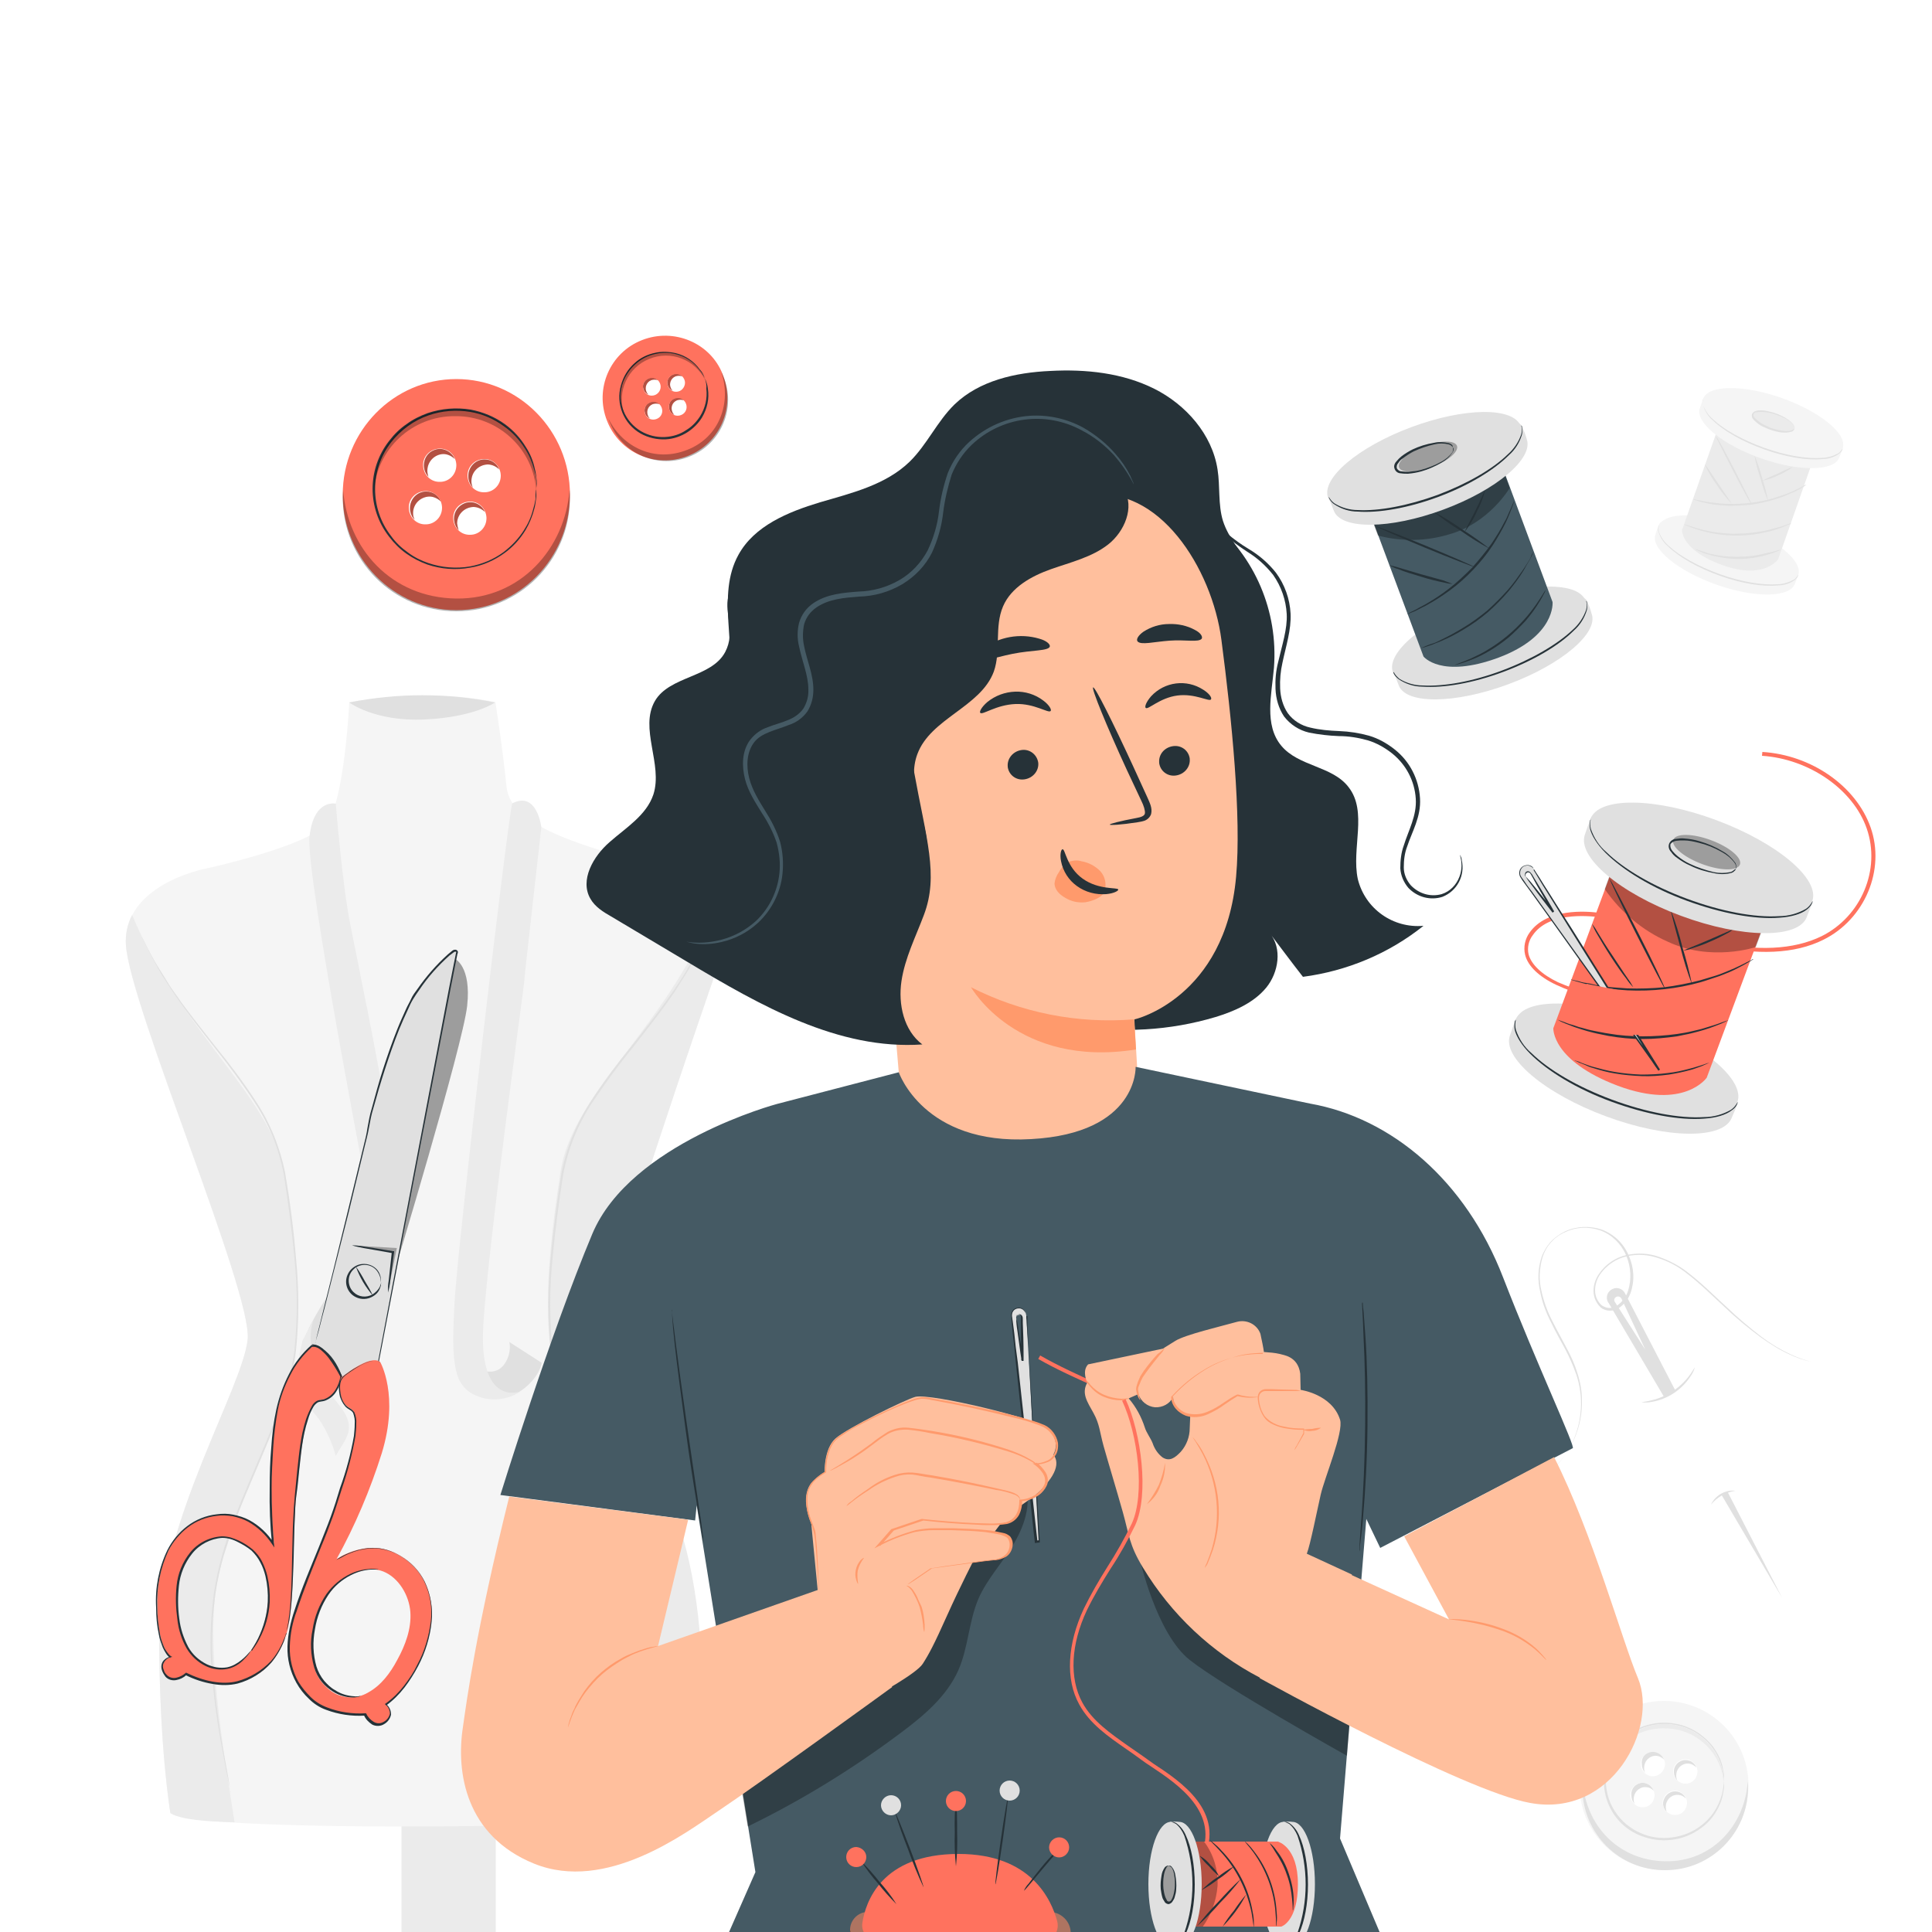 <?xml version="1.0" encoding="utf-8"?>
<!-- Generator: Adobe Illustrator 27.1.0, SVG Export Plug-In . SVG Version: 6.00 Build 0)  -->
<svg version="1.1" id="Layer_1" xmlns="http://www.w3.org/2000/svg" xmlns:xlink="http://www.w3.org/1999/xlink" x="0px" y="0px"
	 viewBox="0 0 500 500" style="enable-background:new 0 0 500 500;" xml:space="preserve">
<style type="text/css">
	.st0{fill:#EBEBEB;}
	.st1{fill:#F5F5F5;}
	.st2{fill:#E0E0E0;}
	.st3{fill:#263238;}
	.st4{fill:#FF725E;}
	.st5{opacity:0.3;}
	.st6{fill:none;}
	.st7{fill:#455A64;}
	.st8{fill:#FFBF9D;}
	.st9{fill:#FF9A6C;}
	.st10{fill:#AE7461;}
	.st11{fill:#6F4439;}
</style>
<g id="freepik--background-complete--inject-6">
	<rect x="103.9" y="413.6" class="st0" width="24.4" height="88"/>
	<path class="st1" d="M53.2,224.8c0,0-21.7,4.1-20.6,20s32.6,89.5,31.5,101.8c-1.1,12.3-22.9,47.5-22.9,76.7s2.9,46,2.9,46
		c6.5,5.3,133.5,3.7,135,0c0,0,0-65-4.6-78.3s-21.2-35.8-16-56.8s28.6-88,28.6-88s2.9-16.4-15.4-21.5s-39.5-10.2-40.6-21
		s-2.9-22-2.9-22c-11.3-2.4-24.1-2.1-37.8,0c0,0-1.2,25.1-5.7,31.2S53.2,224.8,53.2,224.8z"/>
	<path class="st0" d="M56.3,408.9c3.5-17.8,13.5-34,18.6-51.4c4.3-14.8,1.4-37.1-1.1-53.3c-3.1-20-26.8-36.7-39.6-67.4
		c-1.3,2.4-1.8,5.2-1.6,7.9c1.2,15.9,32.6,89.5,31.5,101.8c-1.1,12.3-22.9,47.6-22.9,76.7s2.9,46,2.9,46c2.8,1.8,9.4,2.2,16.6,2.4
		C57.9,453.5,53,425.4,56.3,408.9z"/>
	<path class="st0" d="M179.1,469.3c0,0,8.2-43.7-4.6-78.3c-4.9-13.2-21.2-35.8-16-56.8s28.6-88,28.6-88c0.5-3.9-0.2-8-2-11.5
		c-12.6,31.3-36.8,48.1-40,68.3c-2.5,16.2-5.4,38.5-1.1,53.3c5.1,17.5,15.1,33.6,18.6,51.4c3.2,16.3-1.7,45.4-4.8,63.8
		C166.5,471.4,177.6,470.8,179.1,469.3z"/>
	<path class="st0" d="M96.8,317.6c2.7-6.6,4.1-13.7,4.2-20.8c0-7.7-8.3-47-10.4-57.8s-3.7-31-3.7-31s-5.7-1.4-6.8,8.5
		S96.8,317.6,96.8,317.6z"/>
	<path class="st2" d="M84.5,361.7c0,0-6.7-7.1-6-13.7s16.9-27.6,18.3-30.4c2.6-5.2,4.3-20.5,4.3-20.5s0.8,21.9-2.4,28.5
		c-2.8,5.8-15,23.5-16.8,26.1C80.6,353.8,84.5,361.7,84.5,361.7z"/>
	<path class="st2" d="M131.6,361.5c3.9-1.2,7.9-5.1,8.6-8.8l-8.4-5.4c0.6,2.4-0.6,6-2.9,7.2c-2.4,1.2-5.8,0-7.9-1.7
		c-0.4,2.6,0.6,5.1,2.7,6.7C125.8,361.4,128.8,362.1,131.6,361.5z"/>
	<path class="st0" d="M132.6,207.9c-0.8,0.4-14.3,115.2-15,129.7c-0.8,15.4-0.3,21.2,5.9,23.7c3.7,1.5,7.9,1,11.2-1.2
		c0,0-11,4.3-9.6-17.5s10.5-87.1,10.5-88s4.5-40.5,4.5-40.5S139,204.6,132.6,207.9z"/>
	<path class="st0" d="M88.2,364.2c-2.2-2.9-4.4-5.3-6.3-9.8c-1.3-3.1-2.3-9.7-0.6-13.1l-3,5.6c-0.5,2.5-1.2,4.1-1.2,7.5
		c-0.1,2.8,0.5,5.6,1.8,8.2c1,1.8,2.6,3.2,3.8,4.9c1.9,2.9,3.3,6,4.2,9.3C89.1,372.6,92.6,370,88.2,364.2z"/>
	<path class="st2" d="M36.6,242.3l0.3,0.5l0.8,1.6L39,247c0.6,1,1.2,2.2,2,3.4s1.7,2.7,2.6,4.2c1,1.6,2.2,3.1,3.4,4.9
		c2.5,3.4,5.5,7.2,8.8,11.4c3.7,4.5,7.2,9.2,10.4,14.1c3.7,5.6,6.3,12,7.6,18.6c1.2,7,2.2,14.4,2.8,22c0.8,7.9,0.8,15.9,0,23.9
		c-0.2,2-0.6,4-1.1,6c-0.5,2-1.1,3.9-1.7,5.8c-1.2,3.8-2.7,7.4-4.1,11c-2.9,7.1-6,13.9-8.5,20.5c-1.2,3.3-2.3,6.6-3.3,9.8
		c-0.9,3.1-1.6,6.3-2.1,9.5c-0.8,5.8-1.1,11.6-0.8,17.4c0.5,8.4,1.5,16.9,3.1,25.2c0.5,2.9,1,5.2,1.2,6.8l0.3,1.8
		c0.1,0.4,0.1,0.6,0.1,0.6s-0.1-0.2-0.1-0.6s-0.2-1-0.4-1.8c-0.3-1.5-0.8-3.8-1.3-6.8c-1.7-8.3-2.8-16.7-3.3-25.2
		c-0.3-5.8,0-11.7,0.8-17.5c0.5-3.2,1.2-6.4,2.1-9.6c0.9-3.2,2-6.5,3.3-9.8c2.5-6.6,5.6-13.4,8.5-20.5c1.5-3.6,2.9-7.2,4.1-11
		c0.6-1.9,1.2-3.8,1.7-5.7c0.5-2,0.8-4,1.1-6c0.8-7.9,0.8-15.8,0-23.7c-0.7-7.7-1.7-15-2.8-22c-1.3-6.6-3.8-12.8-7.5-18.4
		c-3.2-4.9-6.7-9.6-10.3-14.1c-3.3-4.2-6.3-8-8.8-11.5c-1.2-1.8-2.4-3.4-3.3-4.9c-1-1.5-1.9-2.9-2.6-4.2l-1.9-3.5l-1.3-2.6l-0.8-1.6
		C36.7,242.5,36.6,242.3,36.6,242.3z"/>
	<path class="st2" d="M182.6,242.3c0,0-0.1,0.2-0.2,0.6l-0.8,1.6l-1.3,2.6l-1.9,3.5c-0.7,1.3-1.7,2.7-2.6,4.2s-2.1,3.2-3.3,4.9
		c-2.5,3.4-5.5,7.3-8.8,11.5c-3.7,4.5-7.1,9.2-10.4,14.1c-3.7,5.6-6.2,11.8-7.5,18.4c-1.1,7-2.1,14.3-2.8,22
		c-0.8,7.9-0.8,15.8,0,23.7c0.2,2,0.6,4,1,6c0.5,2,1.1,3.9,1.7,5.7c1.2,3.8,2.7,7.4,4.1,11c2.9,7.1,6,13.9,8.5,20.5
		c1.3,3.3,2.3,6.6,3.3,9.8c0.9,3.1,1.6,6.3,2.1,9.6c0.8,5.8,1.1,11.7,0.8,17.5c-0.5,8.4-1.6,16.8-3.2,25.1c-0.6,3-1,5.2-1.3,6.8
		c-0.2,0.8-0.3,1.3-0.4,1.8s-0.1,0.6-0.1,0.6s0-0.2,0.1-0.6l0.3-1.8c0.3-1.6,0.7-3.9,1.2-6.8c1.6-8.3,2.6-16.7,3.1-25.1
		c0.3-5.8,0-11.7-0.9-17.4c-0.5-3.2-1.2-6.4-2.1-9.5c-0.9-3.2-2-6.5-3.3-9.8c-2.5-6.6-5.6-13.4-8.5-20.5c-1.4-3.6-2.9-7.2-4.1-11
		c-0.6-1.9-1.2-3.8-1.7-5.8c-0.5-2-0.8-4-1.1-6c-0.8-7.9-0.8-15.9,0-23.9c0.7-7.7,1.7-15,2.8-22c1.3-6.6,3.9-12.9,7.6-18.6
		c3.2-4.9,6.7-9.6,10.4-14.1c3.4-4.2,6.3-8,8.8-11.4c1.2-1.8,2.4-3.3,3.4-4.9c1-1.5,1.9-2.9,2.6-4.2s1.4-2.4,2-3.4l1.3-2.6l0.8-1.6
		L182.6,242.3z"/>
	<path class="st2" d="M90.4,181.8c0,0,6.6,5,19.5,4.4s18.2-4.4,18.2-4.4C115.7,179.3,102.9,179.3,90.4,181.8z"/>
	<path class="st2" d="M425.5,457.5c0-1.7,1.3-3.1,3-3.1c0,0,0,0,0,0c0.8,0,1.6,0.4,2.2,1c-0.5-1.6-2.1-2.5-3.7-2.1
		c-1.4,0.4-2.3,1.8-2.1,3.3c0,0.8,0.3,1.6,0.9,2.2C425.5,458.4,425.5,458,425.5,457.5z"/>
	<path class="st2" d="M433.8,459.5c0-1.7,1.3-3.1,3-3.1c0,0,0,0,0,0c0.8,0,1.6,0.4,2.2,1c-0.4-1.2-1.6-1.9-2.8-1.9
		c-1.7,0-3.1,1.4-3,3.1c0,0.8,0.3,1.6,0.9,2.2C433.9,460.4,433.8,460,433.8,459.5z"/>
	<path class="st2" d="M422.8,465.6c0-1.7,1.3-3.1,3-3.1c0.8,0,1.6,0.3,2.2,1c-0.5-1.6-2.1-2.5-3.7-2c-1.4,0.4-2.3,1.8-2.1,3.2
		c0,0.8,0.3,1.6,0.9,2.2C422.8,466.5,422.8,466,422.8,465.6z"/>
	<path class="st2" d="M431.1,467.6c0-1.7,1.3-3.1,3-3.1c0.8,0,1.6,0.3,2.2,1c-0.4-1.2-1.6-1.9-2.8-1.9c-1.7,0-3.1,1.5-3.1,3.2
		c0,0.8,0.3,1.5,0.9,2.1C431.2,468.4,431.1,468,431.1,467.6z"/>
	<path class="st1" d="M431,440.2c-12.1-0.2-22,9.4-22.2,21.5c-0.2,12.1,9.4,22,21.5,22.2c12.1,0.2,22-9.4,22.2-21.5
		c0-0.1,0-0.3,0-0.4C452.5,450.1,442.9,440.4,431,440.2z M425.2,467.7c-1.7,0.1-3.2-1.3-3.3-3c-0.1-1.7,1.3-3.2,3-3.3
		c1.7-0.1,3.2,1.3,3.3,3c0,0,0,0.1,0,0.1C428.2,466.3,426.9,467.7,425.2,467.7L425.2,467.7z M427.9,459.7c-1.7,0.1-3.2-1.3-3.3-3
		c-0.1-1.7,1.3-3.2,3-3.3c1.7-0.1,3.2,1.3,3.3,3c0,0,0,0.1,0,0.1C430.9,458.2,429.6,459.6,427.9,459.7L427.9,459.7z M433.6,469.7
		c-1.7,0.1-3.2-1.3-3.3-3c-0.1-1.7,1.3-3.2,3-3.3c1.7-0.1,3.2,1.3,3.3,3c0,0,0,0.1,0,0.1C436.6,468.3,435.3,469.7,433.6,469.7
		L433.6,469.7z M436.3,461.6c-1.7,0.1-3.2-1.3-3.3-3c-0.1-1.7,1.3-3.2,3-3.3c1.7-0.1,3.2,1.3,3.3,3c0,0,0,0.1,0,0.1
		C439.3,460.2,438,461.6,436.3,461.6L436.3,461.6z"/>
	<path class="st2" d="M446.2,461c-0.1-1.2-0.3-2.5-0.6-3.7c-0.9-3.3-2.9-6.2-5.7-8.2c-1.9-1.4-4.1-2.3-6.4-2.7
		c-2.6-0.5-5.4-0.2-7.9,0.6c-1.4,0.5-2.7,1.1-3.8,2c-1.2,0.9-2.3,1.9-3.2,3.1c-4,5.2-4,12.4,0,17.6c0.9,1.2,2,2.3,3.2,3.1
		c1.2,0.9,2.5,1.5,3.8,2c2.5,0.9,5.2,1.1,7.9,0.6c2.3-0.4,4.5-1.3,6.4-2.7c2.8-2,4.8-4.9,5.7-8.2C445.9,463.5,446,462.2,446.2,461
		c0,0.1,0,0.2,0,0.3v0.7c0,0.4,0,0.8-0.1,1.2c-0.1,0.5-0.2,1.1-0.3,1.6c-0.3,1.4-0.9,2.8-1.7,4.1c-1,1.7-2.4,3.2-4,4.3
		c-1.9,1.4-4.2,2.4-6.5,2.8c-2.7,0.5-5.5,0.3-8.1-0.6c-7.9-2.5-12.2-11-9.7-18.9c0.5-1.7,1.3-3.2,2.4-4.6c1.9-2.4,4.4-4.2,7.3-5.2
		c2.6-0.9,5.4-1.1,8.1-0.6c2.4,0.4,4.6,1.4,6.5,2.8c1.6,1.2,3,2.6,4,4.3c0.8,1.3,1.4,2.6,1.7,4.1c0.1,0.5,0.2,1.1,0.3,1.6
		c0.1,0.4,0.1,0.8,0.1,1.2v0.7C446.2,460.8,446.2,460.9,446.2,461z"/>
	<path class="st0" d="M430.7,447.3c8.1-0.1,14.9,6.2,15.4,14.3c0-0.2,0-0.4,0-0.6c-0.3-8.5-7.4-15.1-15.9-14.8
		c-8.1,0.3-14.5,6.8-14.8,14.8c0,0.2,0,0.4,0,0.6C415.8,453.4,422.6,447.1,430.7,447.3z"/>
	<path class="st2" d="M431,481.7c-12.4-0.2-20.6-9.5-21.4-20.6c0,0.5-0.1,1-0.1,1.5c0,11.9,9.6,21.5,21.5,21.4
		c11.8,0,21.4-9.6,21.4-21.4c0-0.5,0-1-0.1-1.5C451.6,472.2,443.2,481.9,431,481.7z"/>
	<path class="st2" d="M447.1,386.1c-0.5,0.2-1,0.5-1.5,0.9l15.6,26.5L447.1,386.1z"/>
	<path class="st2" d="M433.6,359.9l-13-25.1c-0.6-1.3-2.1-1.8-3.3-1.2c-1.3,0.6-1.8,2.1-1.2,3.3c0,0.1,0.1,0.2,0.2,0.3l14.4,24.4
		C431.6,361,432.6,360.5,433.6,359.9z M417.9,336.9c-0.3-0.4-0.1-1,0.3-1.2c0,0,0,0,0,0c0.4-0.3,1-0.2,1.3,0.2c0,0,0,0.1,0.1,0.1
		l6.2,13.3L417.9,336.9z"/>
	<path class="st2" d="M395.2,384.8l0.4-0.2c0.3-0.1,0.7-0.4,1.3-0.7c1.6-0.9,3.1-2,4.5-3.2c6.9-6.2,9.5-15.9,6.6-24.8
		c-0.8-2.3-1.8-4.6-2.9-6.7c-1.2-2.2-2.5-4.5-3.7-7c-1.3-2.5-2.3-5.2-2.8-7.9c-0.7-2.9-0.6-6,0.3-8.8c0.5-1.5,1.3-2.8,2.3-4
		c1.1-1.2,2.4-2.1,3.8-2.8c3-1.4,6.4-1.5,9.5-0.5c3.2,1.2,5.7,3.6,7,6.7c1.4,3.1,1.6,6.5,0.5,9.7c-0.6,1.6-1.6,2.9-3,3.9
		c-0.7,0.5-1.5,0.7-2.4,0.7c-0.8,0-1.7-0.3-2.3-0.8c-1.2-1.1-1.9-2.7-1.9-4.3c0-1.6,0.5-3.1,1.4-4.4c1.7-2.5,4.3-4.3,7.2-4.9
		c2.8-0.6,5.7-0.5,8.4,0.5c2.5,0.9,4.9,2.1,7,3.7c4.1,3.1,7.4,6.5,10.6,9.4c2.8,2.7,5.8,5.2,8.9,7.6c2.4,1.8,4.9,3.3,7.5,4.5
		c1.7,0.8,3.4,1.4,5.2,1.9l1.4,0.3c0.2,0,0.3,0.1,0.5,0.1l-0.5-0.1l-1.4-0.3c-1.8-0.4-3.6-1-5.3-1.8c-2.7-1.2-5.2-2.8-7.6-4.5
		c-3.1-2.3-6.2-4.8-9-7.5c-3.2-2.9-6.5-6.3-10.6-9.4c-2.1-1.6-4.4-2.8-6.9-3.6c-2.6-0.9-5.4-1.1-8.1-0.5c-2.8,0.6-5.3,2.3-7,4.7
		c-0.8,1.2-1.3,2.7-1.3,4.1c0,1.5,0.6,2.9,1.7,3.9c0.6,0.4,1.3,0.7,2,0.7c0.7,0,1.5-0.2,2.1-0.7c1.3-0.9,2.2-2.2,2.7-3.6
		c1-3.1,0.8-6.4-0.5-9.4c-1.3-3-3.7-5.3-6.7-6.4c-3-1-6.2-0.9-9.1,0.5c-2.8,1.2-4.9,3.6-5.8,6.5c-0.8,2.8-1,5.7-0.3,8.6
		c0.6,2.7,1.5,5.3,2.8,7.8c1.2,2.4,2.5,4.7,3.7,7c1.2,2.2,2.2,4.4,2.9,6.8c0.7,2.2,1.1,4.5,1.1,6.7c0.2,7-2.8,13.7-8,18.3
		c-1.4,1.2-2.9,2.3-4.6,3.2C396.3,384.3,395.7,384.6,395.2,384.8z"/>
	<path class="st2" d="M424.9,362.9c0-0.1,1-0.1,2.5-0.5c3.9-0.9,7.4-3.2,9.8-6.4c0.9-1.2,1.3-2.1,1.4-2.1c-0.2,0.8-0.6,1.6-1.1,2.3
		c-2.3,3.5-5.9,5.9-10,6.6C426.6,363,425.7,363,424.9,362.9z"/>
	<path class="st2" d="M442.8,389.4c1.1-2.4,3.7-3.9,6.3-3.6C446.7,386.2,444.4,387.4,442.8,389.4z"/>
	<path class="st1" d="M464.5,151.1c-1.3,3.6-10.4,3.7-20.3,0.2s-17-9.3-15.8-12.9c0.1-0.2,0.8-2.5,1-2.8c2.2-2.9,10.1-0.7,19.4,2.6
		c9,3.1,16.3,6.8,16.6,10.3C465.2,149.5,464.8,150.3,464.5,151.1z"/>
	
		<ellipse transform="matrix(0.332 -0.943 0.943 0.332 164.681 517.002)" class="st1" cx="447.3" cy="142.3" rx="6.9" ry="19.1"/>
	<path class="st2" d="M452.9,143.6c-0.4,1.1-3.1,1.1-6.1,0s-5.1-2.8-4.7-3.8c0.4-1.1,3.1-1.1,6.1,0S453.3,142.5,452.9,143.6z"/>
	<path class="st0" d="M446.1,106.6l-10.8,30.6c0,0-0.2,5.3,10.6,9.1s14.3-1.6,14.3-1.6l10.4-29.6L446.1,106.6z"/>
	<path class="st2" d="M463.6,135.4c-0.3,0.2-0.7,0.4-1,0.5c-0.9,0.4-1.9,0.8-2.9,1.1c-1.4,0.5-2.9,0.8-4.4,1.1
		c-3.7,0.6-7.4,0.7-11.1,0.1c-1.5-0.2-3-0.6-4.4-1c-1-0.3-1.9-0.6-2.9-1c-0.3-0.1-0.7-0.3-1-0.5c0-0.1,1.5,0.5,4,1.2
		c1.4,0.4,2.9,0.7,4.4,0.9c1.8,0.2,3.6,0.4,5.5,0.3c1.8,0,3.7-0.2,5.5-0.5c1.5-0.2,2.9-0.6,4.4-1C462.1,136,463.5,135.3,463.6,135.4
		z"/>
	<path class="st2" d="M467.5,125.4c-0.3,0.3-0.6,0.5-1,0.7c-0.4,0.3-0.8,0.5-1.2,0.7c-0.5,0.3-1,0.6-1.7,0.8c-1.5,0.7-3,1.3-4.5,1.7
		c-1.9,0.6-3.9,1-5.8,1.3c-2,0.2-4,0.3-6,0.3c-1.6-0.1-3.2-0.2-4.8-0.5c-0.7-0.1-1.3-0.3-1.8-0.4c-0.5-0.1-0.9-0.2-1.4-0.4
		c-0.4-0.1-0.8-0.2-1.1-0.4c0-0.1,1.7,0.4,4.4,0.8c1.6,0.2,3.2,0.4,4.8,0.4c3.9,0.1,7.9-0.4,11.7-1.5c1.5-0.5,3.1-1,4.5-1.6
		C466,126.2,467.4,125.3,467.5,125.4z"/>
	<path class="st2" d="M448.1,130.3c-1.4-1.5-2.7-3.1-3.8-4.8c-1.2-1.6-2.2-3.4-3.1-5.3c0.1-0.1,1.6,2.2,3.5,5
		C446.6,128,448.2,130.3,448.1,130.3z"/>
	<path class="st2" d="M453.3,130.5c-0.1,0.1-2.3-3.8-4.8-8.7s-4.5-8.8-4.4-8.9s2.3,3.8,4.8,8.7S453.4,130.4,453.3,130.5z"/>
	<path class="st2" d="M457.6,129.7c-0.8-1.9-1.5-3.9-2-5.9c-0.7-2-1.2-4-1.6-6.1c0.8,1.9,1.5,3.9,2,5.9
		C456.7,125.7,457.2,127.7,457.6,129.7z"/>
	<path class="st2" d="M464,120.8c-1.1,0.9-2.4,1.6-3.8,2.2c-1.3,0.7-2.7,1.1-4.1,1.4c1.3-0.7,2.6-1.3,3.9-1.8
		C461.4,121.9,462.7,121.3,464,120.8z"/>
	<path class="st2" d="M460.7,142.3c-0.2,0.2-0.5,0.3-0.8,0.4c-0.7,0.3-1.5,0.6-2.3,0.8c-5.1,1.6-10.6,1.5-15.8-0.1
		c-0.8-0.2-1.5-0.5-2.3-0.9c-0.3-0.1-0.5-0.2-0.8-0.4c0-0.1,1.2,0.4,3.1,1c2.5,0.7,5.1,1,7.7,1c2.6,0,5.2-0.3,7.8-1
		C459.5,142.7,460.7,142.2,460.7,142.3z"/>
	<path class="st1" d="M476,118.4c-1.3,3.6-10.4,3.7-20.3,0.2s-17-9.3-15.8-12.9c0.1-0.2,0.8-2.5,1-2.7c2.2-2.9,10.1-0.7,19.4,2.6
		c9,3.2,16.3,6.8,16.6,10.3C476.7,116.8,476.3,117.6,476,118.4z"/>
	<path class="st1" d="M476.9,115.9c-1.3,3.6-10.4,3.7-20.3,0.2s-17-9.3-15.8-12.9s10.4-3.7,20.3-0.2S478.1,112.3,476.9,115.9z"/>
	<path class="st0" d="M464.4,110.9c-0.4,1.1-3.1,1.1-6.1,0s-5.1-2.8-4.7-3.8c0.4-1.1,3.1-1,6.1,0S464.8,109.8,464.4,110.9z"/>
	<path class="st2" d="M464.4,110.9c0-0.3-0.1-0.6-0.3-0.9c-0.6-0.7-1.3-1.3-2.1-1.7c-1.2-0.6-2.4-1.1-3.8-1.4
		c-0.8-0.2-1.6-0.3-2.3-0.3c-0.4,0-0.8,0-1.2,0.1c-0.5-0.1-0.9,0.3-0.9,0.7c0,0.3,0.1,0.6,0.4,0.8c0.3,0.3,0.6,0.6,0.9,0.8
		c0.6,0.5,1.3,0.9,2,1.2c1.2,0.6,2.5,1,3.8,1.2c0.9,0.2,1.8,0.2,2.7,0C463.9,111.3,464.2,111.1,464.4,110.9c0,0,0,0.1-0.1,0.3
		c-0.1,0.2-0.3,0.4-0.6,0.5c-0.9,0.3-1.9,0.3-2.8,0.2c-1.4-0.2-2.7-0.6-4-1.2c-0.8-0.3-1.5-0.7-2.1-1.2c-0.4-0.3-0.7-0.6-1-0.9
		c-0.4-0.4-0.5-0.9-0.4-1.4c0.2-0.5,0.7-0.8,1.2-0.9c0.4-0.1,0.9-0.1,1.3-0.1c0.8,0,1.6,0.2,2.4,0.4c1.3,0.3,2.6,0.9,3.8,1.6
		c0.8,0.5,1.5,1.1,2.1,1.9c0.1,0.2,0.2,0.5,0.2,0.8C464.5,110.8,464.4,110.9,464.4,110.9z"/>
	<path class="st2" d="M440.8,103.2c-0.1,0.5-0.1,1.1,0,1.7c0.5,1.4,1.4,2.7,2.6,3.7c2.8,2.6,7.6,5.3,13.2,7.3s11,2.9,14.9,2.6
		c1.5,0,3-0.5,4.3-1.2c0.4-0.3,0.8-0.8,1.1-1.3c0,0.1-0.1,0.3-0.1,0.4c-0.2,0.4-0.5,0.7-0.8,1c-1.3,0.9-2.8,1.4-4.4,1.4
		c-3.9,0.4-9.4-0.5-15-2.5s-10.4-4.7-13.3-7.5c-1.2-1-2.1-2.4-2.5-3.9c-0.1-0.4-0.1-0.9,0-1.3C440.7,103.5,440.7,103.4,440.8,103.2z
		"/>
	<path class="st2" d="M429.3,135.9c-0.1,0.5-0.1,1.1,0,1.7c0.5,1.4,1.4,2.7,2.6,3.7c2.8,2.6,7.6,5.3,13.2,7.3s11,2.9,14.9,2.6
		c1.5,0,3-0.5,4.3-1.2c0.4-0.3,0.8-0.8,1.1-1.3c0,0.1-0.1,0.3-0.1,0.4c-0.2,0.4-0.5,0.7-0.8,1c-1.3,0.9-2.8,1.4-4.4,1.4
		c-3.9,0.4-9.4-0.5-15-2.5s-10.5-4.8-13.3-7.5c-1.2-1-2.1-2.3-2.6-3.9c-0.1-0.4-0.1-0.9,0-1.3C429.1,136.2,429.2,136.1,429.3,135.9z
		"/>
</g>
<g id="freepik--Table--inject-6">
	<path class="st3" d="M465.7,501.2c0,0.1-92.7,0.3-207,0.3s-207-0.1-207-0.3s92.7-0.3,207-0.3S465.7,501,465.7,501.2z"/>
</g>
<g id="freepik--Buttons--inject-6">
	<path class="st4" d="M110.6,121.8c0-2.3,1.8-4.2,4.1-4.3c1.1,0,2.2,0.5,3,1.3c-0.9-2.1-3.3-3.2-5.4-2.3c-1.6,0.6-2.6,2.2-2.6,3.9
		c0,1.1,0.4,2.2,1.2,3C110.7,122.9,110.6,122.4,110.6,121.8z"/>
	<g class="st5">
		<path d="M110.6,121.8c0-2.3,1.8-4.2,4.1-4.3c1.1,0,2.2,0.5,3,1.3c-0.9-2.1-3.3-3.2-5.4-2.3c-1.6,0.6-2.6,2.2-2.6,3.9
			c0,1.1,0.4,2.2,1.2,3C110.7,122.9,110.6,122.4,110.6,121.8z"/>
	</g>
	<path class="st4" d="M122,124.5c0-2.3,1.8-4.2,4.2-4.3c0,0,0,0,0,0c1.1,0,2.2,0.5,3,1.3c-0.6-1.6-2.1-2.6-3.8-2.6
		c-2.3,0-4.2,1.9-4.2,4.3c0,0,0,0,0,0c0,1.1,0.4,2.2,1.2,3C122.1,125.7,122,125.1,122,124.5z"/>
	<g class="st5">
		<path d="M122,124.5c0-2.3,1.8-4.2,4.2-4.3c0,0,0,0,0,0c1.1,0,2.2,0.5,3,1.3c-0.6-1.6-2.1-2.6-3.8-2.6c-2.3,0-4.2,1.9-4.2,4.3
			c0,0,0,0,0,0c0,1.1,0.4,2.2,1.2,3C122.1,125.7,122,125.1,122,124.5z"/>
	</g>
	<path class="st4" d="M106.9,132.8c0-2.3,1.8-4.2,4.2-4.3c1.1,0,2.2,0.5,3,1.3c-0.6-1.6-2.1-2.6-3.8-2.6c-2.3,0-4.2,1.9-4.2,4.3
		c0,0,0,0,0,0c0,1.1,0.4,2.2,1.2,3C107,133.9,106.9,133.4,106.9,132.8z"/>
	<g class="st5">
		<path d="M106.9,132.8c0-2.3,1.8-4.2,4.2-4.3c1.1,0,2.2,0.5,3,1.3c-0.6-1.6-2.1-2.6-3.8-2.6c-2.3,0-4.2,1.9-4.2,4.3c0,0,0,0,0,0
			c0,1.1,0.4,2.2,1.2,3C107,133.9,106.9,133.4,106.9,132.8z"/>
	</g>
	<path class="st4" d="M118.3,135.5c0-2.3,1.8-4.2,4.2-4.3c1.1,0,2.2,0.5,3,1.3c-0.9-2.1-3.3-3.1-5.4-2.2c-1.6,0.7-2.6,2.2-2.6,3.9
		c0,1.1,0.4,2.2,1.2,3C118.5,136.7,118.4,136.1,118.3,135.5z"/>
	<g class="st5">
		<path d="M118.3,135.5c0-2.3,1.8-4.2,4.2-4.3c1.1,0,2.2,0.5,3,1.3c-0.9-2.1-3.3-3.1-5.4-2.2c-1.6,0.7-2.6,2.2-2.6,3.9
			c0,1.1,0.4,2.2,1.2,3C118.5,136.7,118.4,136.1,118.3,135.5z"/>
	</g>
	<path class="st4" d="M118.1,98.1c-16.2,0-29.4,13.4-29.4,29.9s13.2,29.9,29.4,29.9s29.4-13.4,29.4-29.9S134.3,98.1,118.1,98.1z
		 M110.2,135.7c-2.4,0.1-4.3-1.8-4.4-4.2c-0.1-2.4,1.8-4.3,4.2-4.4c2.4-0.1,4.3,1.8,4.4,4.2c0,0,0,0.1,0,0.1
		C114.4,133.8,112.5,135.7,110.2,135.7z M113.9,124.7c-2.4,0.1-4.3-1.8-4.4-4.2s1.8-4.3,4.2-4.4s4.3,1.8,4.4,4.2c0,0,0,0.1,0,0.1
		C118.1,122.8,116.2,124.7,113.9,124.7L113.9,124.7z M121.7,138.4c-2.4,0.1-4.3-1.8-4.4-4.2c-0.1-2.4,1.8-4.3,4.2-4.4
		c2.4-0.1,4.3,1.8,4.4,4.2c0,0,0,0.1,0,0.1C125.9,136.5,124,138.4,121.7,138.4C121.7,138.4,121.7,138.4,121.7,138.4z M125.4,127.4
		c-2.4,0.1-4.3-1.8-4.4-4.2s1.8-4.3,4.2-4.4s4.3,1.8,4.4,4.2c0,0,0,0.1,0,0.1C129.6,125.5,127.7,127.4,125.4,127.4
		C125.4,127.4,125.4,127.4,125.4,127.4L125.4,127.4z"/>
	<path class="st3" d="M138.9,126.5c0-0.1,0-0.2,0-0.3c0-0.2-0.1-0.6-0.1-1v-0.7l-0.1-0.9c-0.1-0.7-0.3-1.4-0.5-2.1
		c-0.5-1.9-1.3-3.8-2.4-5.5c-1.4-2.2-3.2-4.2-5.4-5.7c-2.6-1.9-5.6-3.2-8.7-3.7c-3.6-0.6-7.4-0.3-10.8,0.9c-3.8,1.3-7.2,3.8-9.7,7
		c-5.5,7.1-5.5,17.1,0,24.2c1.2,1.7,2.7,3.1,4.4,4.3c1.6,1.2,3.4,2.1,5.2,2.7c3.5,1.2,7.2,1.5,10.8,0.9c3.2-0.6,6.1-1.8,8.7-3.7
		c2.1-1.6,3.9-3.5,5.3-5.7c1.1-1.7,1.9-3.5,2.4-5.5c0.2-0.7,0.4-1.4,0.5-2.1c0.1-0.3,0.1-0.6,0.1-0.9v-0.7c0-0.4,0.1-0.7,0.1-1
		C138.8,126.7,138.8,126.6,138.9,126.5c-0.1,0.1-0.1,0.2-0.1,0.3c0,0.2,0,0.6,0,1v0.7c0,0.3-0.1,0.6-0.1,0.9
		c-0.1,0.7-0.2,1.5-0.4,2.2c-0.5,2-1.3,3.9-2.3,5.6c-1.4,2.3-3.2,4.3-5.4,5.9c-2.6,1.9-5.7,3.3-8.9,3.8c-3.7,0.7-7.5,0.4-11.1-0.8
		c-1.9-0.7-3.7-1.6-5.4-2.8c-1.7-1.2-3.2-2.7-4.5-4.4c-5.7-7.3-5.7-17.5,0-24.8c1.3-1.7,2.8-3.2,4.6-4.4c1.6-1.2,3.5-2.1,5.4-2.8
		c3.6-1.2,7.4-1.5,11.1-0.9c3.2,0.6,6.3,1.9,8.9,3.8c2.2,1.6,4,3.6,5.4,5.9c1.1,1.7,1.9,3.6,2.3,5.6c0.2,0.7,0.3,1.4,0.4,2.2
		l0.1,0.9c0,0.3,0,0.5,0,0.7c0,0.4,0,0.7,0,1C138.9,126.3,138.9,126.4,138.9,126.5z"/>
	<g class="st5">
		<path d="M117.8,107.7c11.1-0.1,20.4,8.5,21,19.6c0-0.3,0-0.6,0-0.9c0-11.3-9.4-20.5-21-20.5s-21,9.2-21,20.5c0,0.3,0,0.6,0,0.9
			C97.4,116.2,106.7,107.6,117.8,107.7z"/>
	</g>
	<g class="st5">
		<path d="M118.1,154.9c-16.9-0.2-28.2-13-29.3-28.2c0,0.7-0.1,1.4-0.1,2.1c0,16.2,13.1,29.4,29.4,29.4c16.2,0,29.4-13.1,29.4-29.4
			c0-0.7,0-1.4-0.1-2.1C146.3,141.8,134.8,155.1,118.1,154.9z"/>
	</g>
	<path class="st4" d="M167.3,101.4c-0.5-1.1,0-2.5,1.2-3c0,0,0,0,0,0c0.6-0.2,1.2-0.2,1.8,0c-0.9-0.9-2.3-0.9-3.2,0
		c-0.7,0.7-0.9,1.6-0.5,2.5c0.2,0.6,0.7,1,1.2,1.2C167.6,101.9,167.4,101.7,167.3,101.4z"/>
	<g class="st5">
		<path d="M167.3,101.4c-0.5-1.1,0-2.5,1.2-3c0,0,0,0,0,0c0.6-0.2,1.2-0.2,1.8,0c-0.9-0.9-2.3-0.9-3.2,0c-0.7,0.7-0.9,1.6-0.5,2.5
			c0.2,0.6,0.7,1,1.2,1.2C167.6,101.9,167.4,101.7,167.3,101.4z"/>
	</g>
	<path class="st4" d="M173.6,100.4c-0.5-1.1,0-2.5,1.2-3c0,0,0,0,0,0c0.6-0.2,1.2-0.2,1.8,0c-0.9-0.9-2.3-0.9-3.2,0
		c-0.7,0.7-0.9,1.6-0.5,2.5c0.2,0.6,0.7,1,1.2,1.2C173.9,100.9,173.7,100.7,173.6,100.4z"/>
	<g class="st5">
		<path d="M173.6,100.4c-0.5-1.1,0-2.5,1.2-3c0,0,0,0,0,0c0.6-0.2,1.2-0.2,1.8,0c-0.9-0.9-2.3-0.9-3.2,0c-0.7,0.7-0.9,1.6-0.5,2.5
			c0.2,0.6,0.7,1,1.2,1.2C173.9,100.9,173.7,100.7,173.6,100.4z"/>
	</g>
	<path class="st4" d="M167.7,107.6c-0.5-1.2,0-2.5,1.2-3c0.6-0.2,1.2-0.2,1.8,0c-0.6-0.7-1.6-0.9-2.5-0.5c-1.2,0.5-1.7,1.8-1.2,3
		c0.2,0.6,0.7,1,1.2,1.2C168,108.1,167.8,107.9,167.7,107.6z"/>
	<g class="st5">
		<path d="M167.7,107.6c-0.5-1.2,0-2.5,1.2-3c0.6-0.2,1.2-0.2,1.8,0c-0.6-0.7-1.6-0.9-2.5-0.5c-1.2,0.5-1.7,1.8-1.2,3
			c0.2,0.6,0.7,1,1.2,1.2C168,108.1,167.8,107.9,167.7,107.6z"/>
	</g>
	<path class="st4" d="M174,106.6c-0.5-1.2,0-2.5,1.2-3c0,0,0,0,0,0c0.6-0.2,1.2-0.2,1.8,0c-0.6-0.7-1.6-0.9-2.5-0.5
		c-1.2,0.5-1.7,1.9-1.2,3.1c0.2,0.5,0.6,0.9,1.2,1.2C174.3,107.1,174.1,106.9,174,106.6z"/>
	<g class="st5">
		<path d="M174,106.6c-0.5-1.2,0-2.5,1.2-3c0,0,0,0,0,0c0.6-0.2,1.2-0.2,1.8,0c-0.6-0.7-1.6-0.9-2.5-0.5c-1.2,0.5-1.7,1.9-1.2,3.1
			c0.2,0.5,0.6,0.9,1.2,1.2C174.3,107.1,174.1,106.9,174,106.6z"/>
	</g>
	<path class="st4" d="M166.2,88c-8.3,3.2-12.4,12.6-9.1,20.9c3.2,8.3,12.6,12.4,20.9,9.1c8.3-3.2,12.4-12.6,9.1-20.9
		c0-0.1-0.1-0.2-0.1-0.3C183.8,88.7,174.4,84.8,166.2,88C166.2,88,166.2,88,166.2,88z M170,108.4c-1.2,0.5-2.5,0-3-1.2
		c-0.5-1.2,0-2.5,1.2-3c1.2-0.5,2.5,0,3,1.2c0,0,0,0,0,0C171.7,106.6,171.2,107.9,170,108.4C170,108.4,170,108.4,170,108.4
		L170,108.4z M169.6,102.2c-1.2,0.5-2.5,0-3-1.2c-0.5-1.2,0-2.5,1.2-3c1.2-0.5,2.5,0,3,1.2c0,0,0,0,0,0
		C171.3,100.4,170.7,101.7,169.6,102.2C169.6,102.2,169.6,102.2,169.6,102.2L169.6,102.2z M176.3,107.4c-1.2,0.5-2.5,0-3-1.2
		c-0.5-1.2,0-2.5,1.2-3c1.2-0.5,2.5,0,3,1.2c0,0,0,0,0,0C178,105.6,177.5,106.9,176.3,107.4C176.3,107.4,176.3,107.4,176.3,107.4
		L176.3,107.4z M175.9,101.2c-1.2,0.5-2.5,0-3-1.2c-0.5-1.2,0-2.5,1.2-3c1.2-0.5,2.5,0,3,1.2c0,0,0,0,0,0
		C177.6,99.3,177,100.7,175.9,101.2C175.9,101.2,175.9,101.2,175.9,101.2L175.9,101.2z"/>
	<path class="st3" d="M182.4,97.9c-0.4-0.8-0.9-1.6-1.5-2.3c-1.5-2-3.7-3.4-6.2-4c-1.7-0.4-3.4-0.4-5.1,0c-1.9,0.4-3.7,1.3-5.2,2.7
		c-1.6,1.4-2.8,3.3-3.4,5.4c-1.3,4.6,0.8,9.5,4.9,11.9c1.9,1.1,4,1.6,6.2,1.5c2-0.1,3.9-0.7,5.5-1.8c1.5-0.9,2.7-2.2,3.6-3.6
		c1.3-2.1,1.9-4.6,1.6-7.1C182.9,99.7,182.7,98.8,182.4,97.9c0.4,0.8,0.7,1.7,0.8,2.7c0.4,2.6-0.2,5.2-1.5,7.4
		c-0.9,1.5-2.2,2.8-3.7,3.8c-1.7,1.1-3.7,1.8-5.7,1.9c-2.3,0.1-4.5-0.4-6.5-1.5c-4.4-2.5-6.5-7.7-5.1-12.5c0.6-2.2,1.8-4.2,3.5-5.7
		c1.5-1.4,3.4-2.3,5.4-2.7c1.7-0.4,3.5-0.3,5.3,0.1c2.5,0.6,4.7,2.1,6.2,4.2C181.7,96.2,182.1,97,182.4,97.9z"/>
	<g class="st5">
		<path d="M168,92.9c5.5-2.3,11.9,0.1,14.5,5.5c-0.1-0.2-0.1-0.3-0.2-0.5c-2.5-5.7-9.3-8.3-15-5.8c-5.5,2.4-8.2,8.8-6,14.4
			c0.1,0.2,0.1,0.3,0.2,0.4C159.6,101.3,162.5,95.1,168,92.9z"/>
	</g>
	<g class="st5">
		<path d="M177.9,116.4c-8.5,3.4-16.8-0.7-20.4-8c0.1,0.4,0.2,0.7,0.4,1.1c3.3,8.1,12.6,12,20.7,8.6c8.1-3.3,12-12.6,8.6-20.7
			c-0.1-0.3-0.3-0.7-0.5-1C189.3,104.1,186.3,113.1,177.9,116.4z"/>
	</g>
</g>
<g id="freepik--Scissors--inject-6">
	<path class="st2" d="M117.8,248.2c0,0,4.2,1.9,3.1,12.1S101.8,330,101.8,330s8.7-63.7,9.4-64.5
		C111.9,264.8,117.8,248.2,117.8,248.2z"/>
	<g class="st5">
		<path d="M117.8,248.2c0,0,4.2,1.9,3.1,12.1S101.8,330,101.8,330s8.7-63.7,9.4-64.5C111.9,264.8,117.8,248.2,117.8,248.2z"/>
	</g>
	<path class="st2" d="M81.5,348.2c0,0,13.8-55.1,13.8-56.7c0-1.6,6.5-26.2,12.4-34.7c2.7-4,5.9-7.7,9.7-10.7
		c0.2-0.1,0.5-0.1,0.6,0.1c0.1,0.1,0.1,0.2,0.1,0.4L97.9,352.7l-9.6,4.5L81.5,348.2z"/>
	<path class="st3" d="M81.5,348.2c0,0,0.2,0.2,0.5,0.6l1.3,1.7l5.1,6.6h-0.1l9.6-4.6l-0.1,0.1c4-21.3,10.8-56.7,18.4-96.8
		c0.4-2,0.8-4.1,1.2-6.1l0.6-3c0.1-0.3,0.1-0.4,0-0.4c0,0-0.1,0-0.2,0c0,0,0,0-0.1,0l-0.2,0.1c-0.4,0.3-0.8,0.6-1.2,0.9
		c-3,2.7-5.6,5.6-7.8,8.9c-0.6,0.8-1.1,1.6-1.6,2.4s-0.9,1.7-1.3,2.6c-0.8,1.7-1.6,3.5-2.3,5.2c-1.4,3.5-2.6,7-3.7,10.4
		c-1.1,3.4-2.1,6.8-3,10.1c-0.5,1.6-0.8,3.2-1.1,4.9c-0.3,1.7-0.7,3.2-1.1,4.8c-1.5,6.2-2.9,12-4.2,17.3c-2.7,10.6-4.8,19.1-6.3,25
		c-0.8,2.9-1.3,5.2-1.8,6.8l-0.5,1.8C81.5,348,81.5,348.2,81.5,348.2c0,0,0-0.2,0.1-0.6l0.4-1.8c0.4-1.6,1-3.9,1.7-6.8
		c1.5-5.9,3.6-14.5,6.2-25.1c1.3-5.3,2.7-11.1,4.2-17.3c0.4-1.6,0.8-3.2,1-4.7c0.3-1.7,0.6-3.4,1.1-5c0.9-3.3,1.8-6.7,2.9-10.1
		s2.3-6.9,3.7-10.4c0.7-1.8,1.5-3.5,2.3-5.3c0.4-0.9,0.9-1.7,1.3-2.6s1-1.7,1.6-2.5c2.3-3.3,4.9-6.3,7.9-9c0.4-0.3,0.8-0.7,1.2-1
		l0.2-0.1c0.1-0.1,0.2-0.1,0.3-0.1c0.4-0.1,0.8,0.1,0.9,0.5c0,0,0,0.1,0,0.1c0,0.2,0,0.3-0.1,0.4l-0.6,3c-0.4,2-0.8,4.1-1.2,6.1
		c-7.7,40.1-14.5,75.5-18.6,96.8v0.1h-0.1l-9.7,4.5h-0.1l-0.1-0.1c-2.2-2.9-3.8-5.2-5-6.7l-1.3-1.8
		C81.6,348.4,81.5,348.2,81.5,348.2z"/>
	<g class="st5">
		<path d="M91,322.3c0.2,0,10.7,1.8,10.7,1.8l-1.3,10.4l2.3-11.5L91,322.3z"/>
	</g>
	<path class="st3" d="M98.6,332.1c0,0,0-0.4-0.1-1.1c-0.2-0.9-0.6-1.8-1.3-2.5c-1.6-1.6-4.3-1.5-5.8,0.1c-1.6,1.6-1.5,4.3,0.1,5.8
		c1.3,1.3,3.3,1.5,4.9,0.6c0.8-0.5,1.5-1.2,1.9-2C98.5,332.5,98.6,332.1,98.6,332.1s0,0.1,0,0.3c0,0.3-0.1,0.5-0.2,0.8
		c-0.3,1-1,1.8-1.9,2.3c-1.3,0.8-3,0.9-4.4,0.2c-2.3-1.1-3.2-3.9-2-6.1c0.6-1.2,1.8-2.1,3.1-2.4c1.5-0.3,3.1,0.1,4.2,1.2
		c0.7,0.7,1.1,1.7,1.2,2.7c0,0.3,0,0.5,0,0.8C98.7,332.1,98.7,332.1,98.6,332.1z"/>
	<path class="st3" d="M96.5,335.3c-1.9-2.2-3.4-4.7-4.4-7.5c0.9,1.2,1.6,2.4,2.3,3.7C95.2,332.8,95.9,334,96.5,335.3z"/>
	<path class="st3" d="M100.4,334.5c0-1,0-2.1,0.2-3.1c0.2-1.9,0.5-4.5,0.8-7.4l0.2,0.3h-0.1c-2.9-0.5-5.5-1-7.4-1.3
		c-1-0.2-2-0.4-3-0.7c1,0,2.1,0.1,3.1,0.3c1.9,0.3,4.6,0.7,7.5,1.2h0.1h0.2v0.2c-0.4,2.9-0.7,5.5-1,7.4
		C100.9,332.5,100.7,333.5,100.4,334.5z"/>
	<path class="st4" d="M74.2,422.6c2.2-7.5,1.4-26,2.5-36s1.5-16.3,3.7-21.5c1.9-4.4,2.9-1.8,5.4-3.9c1.4-1.4,2.4-3.2,2.7-5.1
		c0,0-4.4-8.9-7.7-7.9c0,0-8,5.9-9.8,21.5c-1,9.9-1.1,19.9-0.1,29.8c0,0-4.6-7.7-13-7.5c-10.8,0.3-17,9.6-17.2,22.2
		s3.6,14.6,3.6,14.6s-3.1,0.8-1.9,3.8s4.2,2.1,5.8,0.7c0,0,7.9,4.1,14.2,2C68.1,433.4,72.1,429.6,74.2,422.6z M65,427.1
		c-1.3,2-3.3,3.6-5.5,4.4c-3.7,1.1-7.7-0.8-10.1-3.8s-3.2-6.9-3.5-10.7c-0.4-4.3-0.1-8.8,1.9-12.6s6-6.8,10.3-6.6
		c2.2,0.1,6.6,2.5,8,4.2c1.4,1.8,2.4,3.8,2.8,6C70.3,414.6,68.9,421.6,65,427.1z"/>
	<path class="st6" d="M74.2,422.6c2.2-7.5,1.4-26,2.5-36s1.5-16.3,3.7-21.5c1.9-4.4,2.9-1.8,5.4-3.9c1.4-1.4,2.4-3.2,2.7-5.1
		c0,0-4.4-8.9-7.7-7.9c0,0-8,5.9-9.8,21.5c-1,9.9-1.1,19.9-0.1,29.8c0,0-4.6-7.7-13-7.5c-10.8,0.3-17,9.6-17.2,22.2
		s3.6,14.6,3.6,14.6s-3.1,0.8-1.9,3.8s4.2,2.1,5.8,0.7c0,0,7.9,4.1,14.2,2C68.1,433.4,72.1,429.6,74.2,422.6z M65,427.1
		c-1.3,2-3.3,3.6-5.5,4.4c-3.7,1.1-7.7-0.8-10.1-3.8s-3.2-6.9-3.5-10.7c-0.4-4.3-0.1-8.8,1.9-12.6s6-6.8,10.3-6.6
		c2.2,0.1,6.6,2.5,8,4.2c1.4,1.8,2.4,3.8,2.8,6C70.3,414.6,68.9,421.6,65,427.1z"/>
	<path class="st3" d="M65,427.1c0-0.1,0.1-0.1,0.1-0.2l0.4-0.6c0.5-0.8,0.9-1.5,1.3-2.3c1.4-2.9,2.3-6.1,2.5-9.4
		c0.1-2.3-0.1-4.5-0.6-6.7c-0.3-1.2-0.7-2.4-1.3-3.5c-0.6-1.2-1.4-2.2-2.3-3.1c-1.1-0.9-2.3-1.6-3.5-2.2c-1.3-0.7-2.7-1.1-4.1-1.1
		c-3,0.2-5.9,1.7-7.8,4.1c-1.9,2.4-3.1,5.3-3.4,8.3c-0.3,2.8-0.3,5.7,0.1,8.5c0.3,2.6,1.1,5,2.3,7.3c1.1,2,2.8,3.5,4.8,4.5
		c1.7,0.8,3.5,1.1,5.3,0.8c1.4-0.3,2.6-1,3.7-1.9C63.4,428.9,64.2,428,65,427.1c0,0,0,0.1-0.1,0.2c-0.1,0.1-0.2,0.3-0.4,0.6
		c-0.5,0.7-1.2,1.4-1.8,2c-1.1,1-2.4,1.7-3.8,2c-1.9,0.4-3.9,0.1-5.6-0.7c-2.1-1-3.8-2.6-5-4.6c-1.3-2.3-2.1-4.8-2.4-7.5
		c-0.4-2.9-0.5-5.8-0.2-8.7c0.3-3.1,1.5-6.1,3.5-8.6c2-2.5,5-4,8.2-4.2c0.8,0,1.5,0.1,2.3,0.3c0.7,0.2,1.4,0.5,2.1,0.8
		c1.3,0.6,2.5,1.4,3.6,2.3c1,0.9,1.9,2,2.5,3.3c0.6,1.2,1,2.4,1.3,3.6c0.5,2.2,0.7,4.5,0.6,6.8c-0.2,3.3-1.1,6.5-2.7,9.5
		c-0.4,0.8-0.9,1.6-1.4,2.3c-0.2,0.2-0.3,0.4-0.4,0.6S65,427.1,65,427.1z"/>
	<path class="st3" d="M74.2,422.6c0,0,0,0.2-0.2,0.5c-0.2,0.5-0.3,1.1-0.5,1.6c-0.8,2-1.9,3.9-3.3,5.6c-2.3,2.6-5.4,4.5-8.7,5.4
		c-2.1,0.5-4.3,0.5-6.5,0.1c-2.4-0.4-4.8-1.2-7-2.3h0.2c-0.7,0.7-1.6,1.1-2.6,1.3c-1,0.2-2.1-0.1-2.8-0.9c-0.3-0.4-0.6-0.9-0.8-1.4
		c-0.2-0.5-0.3-1.1-0.2-1.6c0.1-0.6,0.4-1.1,0.8-1.4c0.4-0.4,0.9-0.6,1.5-0.8v0.4c-0.5-0.3-0.9-0.8-1.2-1.3c-0.3-0.5-0.6-1-0.8-1.5
		c-0.4-1.1-0.8-2.1-1-3.3c-0.5-2.3-0.7-4.7-0.7-7c-0.3-5.1,0.7-10.2,2.9-14.8c1.2-2.4,3-4.6,5.1-6.2c2.2-1.7,4.9-2.8,7.7-3.1
		c1.4-0.2,2.9-0.2,4.3,0.1c1.4,0.3,2.8,0.7,4.1,1.4c2.6,1.4,4.8,3.5,6.4,6l-0.5,0.2c-0.5-4.7-0.7-9.6-0.6-14.7
		c0-3.5,0.1-6.9,0.4-10.2c0.2-3.3,0.6-6.7,1.3-9.9c0.7-3.2,1.8-6.3,3.3-9.2c1.4-2.8,3.4-5.4,5.8-7.5l0,0l0,0
		c0.5-0.1,1.1-0.1,1.6,0.1c0.5,0.2,0.9,0.5,1.3,0.8c0.7,0.6,1.4,1.4,2,2.2c1.1,1.5,2.1,3.2,3,4.9v0.1v0.1c-0.2,1.3-0.7,2.6-1.4,3.7
		c-0.7,1.2-1.7,2-3,2.5c-0.6,0.2-1.3,0.2-1.8,0.4c-0.5,0.3-0.9,0.7-1.2,1.2c-0.6,1-1.1,2.2-1.4,3.3c-1.5,4.5-1.8,9.1-2.3,13.4
		c-0.2,2.1-0.4,4.2-0.7,6.2s-0.3,4-0.4,5.8c-0.2,3.8-0.2,7.2-0.3,10.3c-0.2,6.2-0.4,11.2-0.9,14.5c-0.1,1.3-0.4,2.6-0.7,3.8
		c-0.1,0.4-0.2,0.7-0.3,1s-0.1,0.3-0.1,0.3s0-0.1,0.1-0.3s0.1-0.5,0.2-1c0.2-0.9,0.4-2.1,0.6-3.8c0.4-3.4,0.6-8.3,0.7-14.5
		c0.1-3.1,0.1-6.6,0.3-10.3c0.1-1.9,0.2-3.8,0.4-5.8s0.4-4.1,0.6-6.2c0.5-4.3,0.8-8.9,2.3-13.5c0.4-1.2,0.9-2.3,1.5-3.4
		c0.3-0.6,0.8-1.1,1.4-1.4c0.7-0.3,1.3-0.2,1.8-0.4c1.2-0.4,2.2-1.3,2.9-2.4c0.7-1.1,1.1-2.3,1.3-3.5v0.1c-0.9-1.7-1.9-3.3-3-4.8
		c-0.6-0.8-1.3-1.5-2-2.1c-0.7-0.6-1.6-1-2.5-0.8h0.1c-2.3,2.1-4.2,4.5-5.6,7.3c-1.5,2.9-2.6,5.9-3.2,9c-0.6,3.2-1,6.5-1.2,9.8
		c-0.2,3.4-0.4,6.8-0.4,10.2c0,5,0.2,10,0.6,14.6l0.1,1l-0.6-0.9c-1.6-2.4-3.7-4.4-6.2-5.8c-1.3-0.7-2.6-1.1-4-1.4
		c-1.4-0.2-2.8-0.3-4.1-0.1c-2.7,0.3-5.3,1.3-7.5,3c-2.1,1.6-3.8,3.7-5,6c-2.1,4.5-3.1,9.5-2.9,14.6c0,2.4,0.3,4.7,0.7,7
		c0.2,1.1,0.6,2.2,1,3.2c0.2,0.5,0.5,1,0.8,1.4c0.3,0.4,0.6,0.8,1,1.1l0.4,0.2l-0.4,0.1c-1,0.2-1.7,1-2,1.9c-0.1,0.5,0,1,0.2,1.4
		c0.1,0.5,0.4,0.9,0.7,1.2c0.6,0.7,1.6,1,2.5,0.8c0.9-0.2,1.7-0.6,2.4-1.2l0.1-0.1l0.1,0c4.5,2.2,9.3,3.2,13.2,2.2
		c3.3-0.9,6.3-2.7,8.7-5.2c1.4-1.6,2.5-3.5,3.3-5.5c0.3-0.7,0.5-1.2,0.6-1.6L74.2,422.6z"/>
	<path class="st3" d="M88.5,356.2c-0.1,0-0.4-0.5-1-1.4c-0.7-1.2-1.5-2.3-2.3-3.4c-0.8-1.1-1.9-2-3-2.7c-0.9-0.5-1.5-0.7-1.5-0.8
		c0.6,0,1.2,0.2,1.7,0.5c1.3,0.7,2.4,1.6,3.3,2.7c0.9,1.1,1.6,2.3,2.2,3.6C88.1,355.1,88.3,355.7,88.5,356.2z"/>
	<path class="st4" d="M80.6,439.9c4.9,4.4,13.8,3.8,13.8,3.8c0.9,1.9,3.3,3.9,5.6,1.6s-0.2-4.3-0.2-4.3s4.8-2.6,9.2-12
		c5.3-11.4,2.8-22.6-7-27.2c-7.6-3.5-14.9,1.7-14.9,1.7c4.8-8.7,8.7-17.9,11.7-27.4c4.6-15-0.4-23.6-0.4-23.6
		c-2.7-2.2-10.2,4.1-10.2,4.1c-0.5,1.9-0.4,4,0.4,5.8c1.4,3,3.4,1,3.4,5.8c0,5.6-2.2,11.6-5.2,21.2s-11.1,26.2-12,34
		C73.8,430.7,76,435.8,80.6,439.9z M85.4,412.1c1.3-1.8,3-3.3,5-4.4c2-1,5.5-2.3,8.8-1c4,1.6,6.7,6.2,7,10.5s-1.3,8.6-3.4,12.4
		c-1.8,3.4-4.2,6.6-7.5,8.4c-3.3,2-7.6,1.6-10.4-1c-1.8-1.5-3.1-3.5-3.6-5.8C79.8,424.6,81.3,417.6,85.4,412.1z"/>
	<path class="st6" d="M98.3,352.7c-1.9-1.1-4.1,0.2-5.8,1c-1.3,0.7-2.5,1.5-3.6,2.4c-0.6,0.5-1,1.2-1.1,2c-0.2,1.5,0,3.1,0.7,4.5
		c1.4,3,3.4,1,3.4,5.8c0,5.6-2.2,11.6-5.2,21.2s-11.1,26.2-12,34c-0.9,7.2,1.3,12.3,5.9,16.5c4.9,4.4,13.8,3.8,13.8,3.8
		c0.9,1.9,3.3,3.9,5.6,1.6s-0.3-4.3-0.3-4.3s5.4-3.5,9.2-12c5.1-11.5,2.8-22.6-7-27.2c-7.6-3.5-14.9,1.7-14.9,1.7"/>
	<path class="st3" d="M87.1,403.7l0.2-0.2c0.2-0.1,0.4-0.3,0.8-0.5c1-0.6,2-1,3.1-1.4c1.7-0.6,3.6-1,5.4-1c2.5,0,4.9,0.8,7.1,2.1
		c2.7,1.6,4.8,3.8,6.2,6.6c1.5,3.2,2.2,6.9,1.8,10.4c-0.4,4-1.6,7.9-3.5,11.5c-1,1.9-2.2,3.8-3.5,5.5c-1.4,1.8-3,3.4-4.8,4.7V441
		c0.8,0.6,1.3,1.6,1.3,2.7c-0.2,1.1-0.9,2-1.8,2.5c-0.9,0.6-2.2,0.6-3.1,0.1c-0.9-0.6-1.7-1.4-2.1-2.4l0.2,0.1
		c-3.4,0.2-6.8-0.3-10-1.5c-1.7-0.6-3.2-1.6-4.4-2.8c-1.3-1.2-2.4-2.6-3.3-4.2c-1.6-2.9-2.4-6.1-2.3-9.4c0.1-3.2,0.8-6.3,1.8-9.3
		c1.9-5.9,4.3-11.4,6.4-16.6c1-2.6,2.1-5.2,3-7.7s1.7-5,2.4-7.4c1.6-4.4,2.8-8.9,3.6-13.5c0.1-1,0.2-2.1,0.2-3.1
		c0.1-1-0.1-1.9-0.4-2.8c-0.4-0.8-1.5-1-2.1-1.8c-0.6-0.7-1-1.5-1.3-2.4c-0.2-0.8-0.3-1.7-0.3-2.5c0-0.8,0.2-1.6,0.6-2.2
		c0.4-0.6,1-1,1.6-1.4c0.5-0.4,1.1-0.8,1.6-1.1c2.1-1.2,3.8-2.1,5.1-2.1c0.5,0,1,0.1,1.4,0.2c0.2,0.1,0.3,0.1,0.4,0.2
		c-0.6-0.3-1.2-0.4-1.8-0.4c-1.3,0.1-3,0.9-5,2.2c-0.5,0.3-1,0.7-1.6,1.1c-0.6,0.4-1.1,0.8-1.5,1.4c-0.4,0.6-0.5,1.4-0.5,2.1
		c0,0.8,0.1,1.6,0.3,2.4c0.2,0.8,0.6,1.6,1.2,2.3c0.3,0.3,0.7,0.6,1.1,0.8c0.4,0.2,0.8,0.6,1.1,1c0.4,0.9,0.6,2,0.5,3
		c0,1.1-0.1,2.1-0.2,3.1c-0.8,4.6-2,9.2-3.5,13.6c-0.8,2.4-1.5,4.9-2.4,7.4s-1.9,5.1-3,7.7c-2.1,5.3-4.4,10.8-6.3,16.6
		c-1.1,2.9-1.7,6-1.8,9.2c-0.1,3.2,0.7,6.4,2.2,9.1c0.9,1.5,2,2.8,3.2,4c1.2,1.2,2.7,2.1,4.3,2.7c3.1,1.2,6.5,1.7,9.8,1.5h0.2
		l0.1,0.1c0.4,0.9,1.1,1.6,1.9,2.1c0.8,0.5,1.8,0.5,2.6,0c0.8-0.4,1.4-1.2,1.6-2.1c0-0.9-0.4-1.8-1.1-2.3l-0.2-0.2l0.3-0.2
		c1.8-1.3,3.4-2.9,4.7-4.6c1.3-1.7,2.5-3.5,3.4-5.4c1.9-3.5,3-7.3,3.5-11.3c0.4-3.5-0.2-7-1.7-10.2c-1.3-2.7-3.4-4.9-6-6.5
		c-2.1-1.3-4.5-2-6.9-2.1c-1.8,0-3.6,0.3-5.3,0.9c-1.1,0.4-2.1,0.8-3.1,1.4c-0.3,0.2-0.6,0.3-0.8,0.4
		C87.2,403.6,87.2,403.7,87.1,403.7z"/>
	<path class="st3" d="M93.4,438.9c-0.2,0.1-0.3,0.1-0.5,0.2c-0.5,0.1-1,0.2-1.5,0.2c-1.8,0-3.6-0.5-5.2-1.5
		c-1.1-0.7-2.1-1.5-2.9-2.5c-0.9-1.1-1.6-2.4-2-3.8c-0.9-3.2-1.1-6.6-0.4-9.8c0.5-3.3,1.7-6.4,3.6-9.2c1.6-2.2,3.7-4,6.2-5.2
		c1.7-0.8,3.5-1.2,5.3-1.3c0.5,0,1,0,1.5,0.1c0.2,0,0.3,0,0.5,0.1c0,0-0.7,0-2,0c-1.8,0.1-3.5,0.6-5.1,1.4c-2.4,1.2-4.4,2.9-5.9,5.1
		c-1.8,2.7-3,5.8-3.5,9c-0.6,3.2-0.5,6.5,0.4,9.6c0.4,1.3,1.1,2.6,2,3.7c0.8,0.9,1.7,1.8,2.8,2.4c1.5,1,3.2,1.5,5,1.6
		C92.1,439.1,92.8,439,93.4,438.9z"/>
</g>
<g id="freepik--Threads--inject-6">
	<path class="st4" d="M421.6,263.6c-2.2-3.3-6.2-4.5-10.8-5.8c-2.7-0.7-5.4-1.7-8-2.9c-4.5-2.1-7.4-4.9-8.1-7.8
		c-0.5-2,0-4.2,1.2-5.8c4.4-6.2,14.4-5.6,18.4-5c6,1,11.9,2.5,17.7,4.3c3.6,1,7.2,2.1,10.9,3c11.7,2.7,21.3,2.2,28.5-1.3
		c10.3-5.1,15.4-17.3,11.7-27.9c-3.5-10.1-14.9-18-27.1-18.8l0.1-1c12.7,0.8,24.2,8.8,28,19.5c3.9,11-1.5,23.8-12.2,29.1
		c-7.4,3.7-17.2,4.1-29.1,1.4c-3.7-0.9-7.4-1.9-11-3c-5.8-1.8-11.6-3.2-17.6-4.2c-3.9-0.5-13.5-1.2-17.5,4.6c-1.1,1.4-1.5,3.3-1.1,5
		c0.7,2.6,3.4,5.2,7.6,7.2c2.6,1.1,5.2,2.1,7.9,2.8c4.6,1.3,8.9,2.6,11.4,6.2L421.6,263.6z"/>
	<path class="st2" d="M448.2,289.2c-2.1,5.7-16.7,5.6-32.6-0.3s-27-15.3-24.8-21c0.1-0.4,1.4-4,1.6-4.4c3.5-4.6,16.2-0.8,30.9,4.7
		c14.3,5.3,25.9,11.3,26.3,17C449.8,285.9,448.4,288.6,448.2,289.2z"/>
	<ellipse transform="matrix(0.349 -0.937 0.937 0.349 16.727 573.194)" class="st2" cx="421" cy="274.6" rx="11" ry="30.6"/>
	<path class="st2" d="M430,276.8c-0.6,1.7-5,1.6-9.7-0.1c-4.7-1.8-8-4.6-7.4-6.3c0.6-1.7,5-1.7,9.7,0.1S430.6,275.1,430,276.8z"/>
	<path class="st4" d="M420.1,217.4L402,266.1c0,0-0.5,8.4,16.7,14.9c17.2,6.4,23-2.1,23-2.1l17.5-47L420.1,217.4z"/>
	<g class="st5">
		<path d="M415.3,230.1c4.1,5.9,9.7,10.7,16.3,13.6c11.2,5.3,22.8,1.4,22.8,1.4l2.4-6.4L417.5,224L415.3,230.1z"/>
	</g>
	<path class="st3" d="M447.3,264c-0.5,0.3-1.1,0.6-1.6,0.8c-0.6,0.3-1.3,0.5-2,0.8c-0.8,0.3-1.6,0.6-2.6,0.9c-1,0.3-2.1,0.6-3.3,0.9
		s-2.5,0.5-3.8,0.8c-2.9,0.4-5.9,0.7-8.9,0.7c-3,0-5.9-0.3-8.8-0.8c-1.3-0.3-2.6-0.5-3.8-0.8s-2.3-0.6-3.2-0.9s-1.9-0.6-2.6-0.9
		s-1.4-0.5-2-0.8c-0.6-0.2-1.1-0.5-1.6-0.8c0.6,0.2,1.1,0.4,1.7,0.6c0.5,0.2,1.2,0.5,2,0.7s1.6,0.6,2.6,0.8c1,0.3,2.1,0.6,3.2,0.8
		s2.4,0.5,3.8,0.7c2.9,0.5,5.8,0.7,8.8,0.7c2.9,0,5.9-0.2,8.8-0.6c1.3-0.2,2.6-0.4,3.8-0.7s2.3-0.5,3.2-0.8c1-0.3,1.9-0.6,2.6-0.8
		s1.4-0.5,2-0.7C446.2,264.4,446.7,264.2,447.3,264z"/>
	<path class="st3" d="M453.8,248.2c-0.1,0.1-0.3,0.2-0.4,0.3l-1.2,0.7c-0.5,0.3-1.2,0.7-2,1.1s-1.7,0.9-2.7,1.3s-2.1,0.9-3.4,1.3
		s-2.6,0.9-4,1.3c-6.1,1.7-12.5,2.4-18.9,2.1c-1.5-0.1-2.9-0.2-4.1-0.4c-1.3-0.2-2.5-0.4-3.6-0.6s-2.1-0.4-2.9-0.6s-1.6-0.4-2.2-0.6
		l-1.4-0.4c-0.3-0.1-0.5-0.2-0.5-0.2c0.2,0,0.3,0,0.5,0.1l1.4,0.3c0.6,0.2,1.3,0.4,2.2,0.5s1.8,0.4,2.9,0.6s2.3,0.4,3.6,0.5
		s2.7,0.2,4.1,0.3c3.2,0.1,6.3,0,9.5-0.3c3.1-0.4,6.2-1,9.3-1.8c1.4-0.4,2.7-0.8,4-1.2s2.4-0.9,3.4-1.3s1.9-0.8,2.7-1.2s1.5-0.7,2-1
		l1.3-0.6C453.4,248.3,453.6,248.2,453.8,248.2z"/>
	<path class="st3" d="M422.7,255.5c-0.7-0.7-1.3-1.4-1.8-2.2c-1.1-1.4-2.5-3.4-4-5.7s-2.7-4.4-3.6-5.9c-0.5-0.8-0.9-1.7-1.3-2.6
		c0.6,0.7,1.1,1.5,1.6,2.4c0.9,1.5,2.2,3.6,3.7,5.8s2.8,4.3,3.8,5.7C421.7,253.8,422.2,254.6,422.7,255.5z"/>
	<path class="st3" d="M430.9,255.9c-0.1,0.1-3.4-6.2-7.4-14.1s-7-14.2-6.9-14.3s3.4,6.2,7.4,14S431,255.8,430.9,255.9z"/>
	<path class="st3" d="M437.9,254.8c-1.2-3.1-2.2-6.4-3-9.6c-1.5-5.3-2.6-9.7-2.5-9.7c1.2,3.1,2.2,6.3,3,9.6
		C436.4,248.3,437.2,251.5,437.9,254.8z"/>
	<path class="st3" d="M448.4,240.6c-0.5,0.5-1.1,0.8-1.7,1.1c-1.1,0.6-2.7,1.4-4.4,2.1c-1.5,0.7-3.1,1.2-4.6,1.7
		c-0.6,0.3-1.3,0.4-2,0.5c0-0.1,2.9-1.2,6.4-2.7S448.4,240.5,448.4,240.6z"/>
	<path class="st3" d="M442.4,275c-0.4,0.2-0.8,0.4-1.3,0.6c-0.4,0.2-0.9,0.4-1.5,0.6c-0.6,0.2-1.3,0.5-2.1,0.7
		c-1.8,0.5-3.7,0.9-5.6,1.2c-2.3,0.3-4.7,0.5-7,0.4c-2.3-0.1-4.7-0.3-7-0.7c-1.9-0.3-3.7-0.8-5.6-1.4c-0.8-0.2-1.5-0.5-2.1-0.8
		c-0.5-0.2-1-0.4-1.5-0.6c-0.4-0.2-0.9-0.4-1.3-0.6c0.5,0.1,0.9,0.3,1.3,0.4c0.4,0.2,0.9,0.4,1.5,0.6s1.3,0.5,2.1,0.7
		c1.8,0.5,3.7,1,5.5,1.3c2.3,0.4,4.6,0.6,6.9,0.7c2.3,0,4.6-0.1,6.9-0.4c1.9-0.2,3.7-0.6,5.6-1.1c0.8-0.2,1.5-0.4,2.1-0.6
		c0.6-0.2,1.1-0.3,1.6-0.5C441.5,275.3,442,275.1,442.4,275z"/>
	<path class="st2" d="M467.6,237.3c-2.1,5.7-16.7,5.6-32.6-0.3s-27-15.3-24.8-21.1c0.1-0.4,1.4-4,1.6-4.4c3.5-4.6,16.2-0.8,30.9,4.7
		c14.2,5.3,25.9,11.3,26.3,17C469.1,233.9,467.8,236.6,467.6,237.3z"/>
	<ellipse transform="matrix(0.349 -0.937 0.937 0.349 78.051 557.521)" class="st2" cx="440.4" cy="222.6" rx="11" ry="30.6"/>
	<g class="st5">
		<ellipse transform="matrix(0.349 -0.937 0.937 0.349 80.912 557.454)" cx="441.7" cy="220.5" rx="3.3" ry="9.2"/>
	</g>
	<path class="st3" d="M449.3,224.8c0,0,0-0.1,0-0.4c0-0.4-0.2-0.8-0.4-1.1c-0.9-1.2-2-2.1-3.3-2.8c-1.9-1.1-3.9-1.9-6-2.4
		c-1.2-0.3-2.5-0.6-3.8-0.6c-0.7,0-1.3,0-2,0.1c-0.6,0.1-1.2,0.4-1.5,0.9c-0.1,0.6,0.1,1.2,0.5,1.7c0.4,0.5,0.9,1,1.4,1.4
		c1,0.8,2.1,1.5,3.2,2c1.9,0.9,4,1.6,6.1,2.1c1.4,0.3,2.9,0.3,4.3,0c0.4-0.1,0.7-0.3,1-0.6C449.2,224.9,449.3,224.8,449.3,224.8
		c-0.1,0.1-0.1,0.2-0.2,0.4c-0.3,0.3-0.6,0.6-1,0.7c-1.4,0.4-3,0.4-4.4,0.1c-2.2-0.4-4.3-1-6.3-2c-1.2-0.5-2.3-1.2-3.4-2
		c-0.6-0.4-1.1-0.9-1.5-1.5c-0.8-0.8-0.9-2-0.1-2.8c0.4-0.4,0.9-0.6,1.4-0.6c0.7-0.1,1.4-0.2,2.1-0.1c1.3,0.1,2.6,0.3,3.9,0.7
		c2.1,0.6,4.2,1.5,6,2.6c1.3,0.7,2.4,1.8,3.3,3c0.2,0.4,0.3,0.8,0.3,1.2C449.4,224.6,449.4,224.8,449.3,224.8z"/>
	<path class="st3" d="M411.7,211.9c-0.2,0.9-0.2,1.8,0,2.6c0.8,2.3,2.1,4.4,4,6c4.5,4.4,12,8.8,20.9,12.1s17.5,4.9,23.8,4.5
		c2.5,0,4.9-0.7,7-1.9c0.7-0.5,1.3-1.2,1.7-2c0,0,0,0.1,0,0.2c-0.1,0.2-0.1,0.3-0.2,0.5c-0.3,0.6-0.8,1.1-1.3,1.5
		c-1.4,1.1-3.9,1.9-7.1,2.1c-6.3,0.5-15-1.1-24-4.4s-16.5-7.9-21-12.4c-2.2-2.2-3.6-4.5-4-6.2c-0.1-0.7-0.1-1.3,0-2
		c0-0.2,0.1-0.3,0.2-0.5C411.6,212,411.7,211.9,411.7,211.9z"/>
	<path class="st3" d="M392.3,263.9c-0.2,0.9-0.2,1.8,0,2.6c0.8,2.3,2.1,4.4,4,6c4.5,4.4,12,8.8,20.9,12.1s17.5,4.9,23.8,4.5
		c2.5,0,4.9-0.7,7-1.9c0.7-0.5,1.3-1.2,1.7-2c0,0.1,0,0.1,0,0.2c-0.1,0.2-0.1,0.3-0.2,0.5c-0.3,0.6-0.8,1.1-1.4,1.5
		c-1.4,1.1-3.9,1.9-7.1,2.1c-6.3,0.5-15-1.1-24-4.4s-16.5-7.9-21-12.4c-2.2-2.2-3.6-4.5-4-6.2c-0.1-0.7-0.1-1.3,0-2
		c0-0.2,0.1-0.3,0.2-0.5C392.3,263.9,392.3,263.9,392.3,263.9z"/>
	<path class="st2" d="M396.9,224.9c-0.5-1-1.7-1.4-2.7-0.9c-1,0.5-1.4,1.7-0.9,2.7c0.1,0.2,0.2,0.3,0.3,0.4l35.8,49.8L396.9,224.9z
		 M394.9,226.8c-0.2-0.3-0.2-0.8,0.2-1c0.3-0.3,0.8-0.2,1,0.1c0,0,0,0,0.1,0.1l5.9,10L394.9,226.8z"/>
	<path class="st6" d="M396.9,224.9c-0.5-1-1.7-1.4-2.7-0.9c-1,0.5-1.4,1.7-0.9,2.7c0.1,0.2,0.2,0.3,0.3,0.4l35.8,49.8L396.9,224.9z
		 M394.9,226.8c-0.2-0.3-0.2-0.8,0.2-1c0.3-0.3,0.8-0.2,1,0.1c0,0,0,0,0.1,0.1l5.9,10L394.9,226.8z"/>
	<path class="st3" d="M394.8,226.8c0.8,0.8,1.5,1.6,2.2,2.5c1.3,1.6,3.1,3.9,5.2,6.5l-0.4,0.3l-0.6-1c-1.8-3.1-3.4-5.8-4.5-7.9
		c-0.3-0.5-0.5-1-0.8-1.3c-0.3-0.2-0.7-0.2-0.9,0.1c-0.2,0.2-0.2,0.4-0.2,0.6C394.8,226.8,394.9,226.8,394.8,226.8
		c-0.1,0-0.1-0.1-0.1-0.2c-0.1-0.3,0-0.6,0.1-0.8c0.3-0.4,0.8-0.4,1.2-0.1c0.2,0.2,0.3,0.4,0.5,0.6l0.4,0.7c1.2,2,2.9,4.7,4.7,7.8
		l0.6,1.1l-0.4,0.3c-2-2.6-3.8-4.9-5-6.6C396.1,228.7,395.4,227.8,394.8,226.8z"/>
	<path class="st3" d="M396.9,224.9c0,0,0.1,0.1,0.2,0.2l0.5,0.8c0.5,0.7,1.1,1.7,1.9,3c1.7,2.6,4,6.4,7,11l23.1,36.9l-0.4,0.3
		c-0.6-0.8-1.2-1.7-1.8-2.6c-10.4-14.5-19.7-27.6-26.5-37.1l-4.6-6.4l-1.9-2.6c-0.3-0.4-0.6-0.8-0.8-1.2c-0.3-0.4-0.4-0.8-0.4-1.3
		c0-0.8,0.5-1.5,1.2-1.8c0.5-0.2,1.1-0.3,1.6-0.1c0.3,0.1,0.6,0.3,0.8,0.6C396.8,224.7,396.8,224.7,396.9,224.9
		c-0.2-0.4-0.6-0.6-1-0.8c-0.5-0.2-1-0.1-1.5,0.1c-0.6,0.3-1,1-1,1.7c-0.1,0.8,0.7,1.5,1.2,2.3s1.2,1.7,1.9,2.6l4.6,6.4
		c6.8,9.5,16.2,22.6,26.6,37l1.8,2.5l-0.4,0.3c-9-14.5-17.1-27.5-23-36.9l-6.9-11.1c-0.8-1.3-1.4-2.3-1.8-3l-0.5-0.8
		C397,225.1,396.9,225,396.9,224.9z"/>
	<path class="st4" d="M410.6,254.6l12.9,2.6l4.2,10.5c0,0-8.8,0.7-13.7-1.1S410.6,254.6,410.6,254.6z"/>
	<path class="st2" d="M411.9,158.8c1.9,5-7.8,13.2-21.6,18.3c-13.8,5.1-26.4,5.2-28.3,0.3c-0.1-0.4-1.4-3.4-1.4-3.8
		c-0.3-5,10.2-9.7,23-14.5c12.4-4.6,23.5-7.3,27-3.8C411.1,156.4,411.6,157.6,411.9,158.8z"/>
	
		<ellipse transform="matrix(0.937 -0.348 0.348 0.937 -33.181 144.675)" class="st2" cx="385.6" cy="164.6" rx="26.6" ry="9.6"/>
	<path class="st2" d="M392.8,161c0.5,1.5-2.3,3.9-6.4,5.4s-7.9,1.6-8.4,0.1s2.3-3.9,6.4-5.4S392.3,159.5,392.8,161z"/>
	<path class="st7" d="M352.6,127.6l15.8,42.3c0,0,4.5,5.8,19.4,0.3c14.9-5.6,14-14.4,14-14.4l-15.2-40.9L352.6,127.6z"/>
	<g class="st5">
		<path d="M356.6,138.6c6.1,1.6,12.4,1.5,18.4-0.3c10.4-2.9,15.7-12,15.7-12l-2.1-5.7l-34,12.7L356.6,138.6z"/>
	</g>
	<path class="st3" d="M396.9,142.7c-0.2,0.5-0.4,1-0.6,1.4c-0.2,0.4-0.5,1-0.9,1.6c-0.4,0.6-0.7,1.3-1.2,2.1
		c-1.1,1.8-2.4,3.5-3.7,5.1c-1.7,2-3.5,3.8-5.4,5.5c-2,1.7-4.1,3.2-6.3,4.5c-1.8,1.1-3.7,2.1-5.6,2.9c-0.8,0.4-1.6,0.6-2.2,0.9
		c-0.7,0.3-1.2,0.4-1.7,0.6c-0.5,0.2-1,0.3-1.5,0.4c0.5-0.2,0.9-0.4,1.4-0.6c0.5-0.2,1-0.4,1.7-0.6s1.4-0.6,2.2-1
		c1.9-0.9,3.7-1.9,5.5-3c2.2-1.3,4.2-2.8,6.2-4.4c1.9-1.7,3.7-3.5,5.4-5.4c1.4-1.6,2.6-3.3,3.8-5c0.5-0.7,0.9-1.4,1.3-2
		c0.4-0.6,0.7-1.1,0.9-1.6C396.3,143.6,396.6,143.2,396.9,142.7z"/>
	<path class="st3" d="M391.9,129.5c-0.1,0.5-0.3,1.1-0.5,1.6c-0.2,0.5-0.4,1.1-0.7,1.8s-0.6,1.5-1,2.3c-1,2-2.1,3.9-3.3,5.8
		c-1.5,2.3-3.2,4.4-5.1,6.4c-1.9,2-3.9,3.8-6.1,5.4c-1.8,1.3-3.6,2.5-5.6,3.6c-0.8,0.5-1.6,0.8-2.3,1.2c-0.6,0.3-1.1,0.6-1.7,0.8
		c-0.5,0.2-1,0.4-1.5,0.6c0.5-0.3,0.9-0.6,1.4-0.8c0.5-0.2,1-0.5,1.7-0.9c0.7-0.4,1.4-0.7,2.2-1.2c1.9-1.1,3.7-2.3,5.5-3.7
		c2.1-1.6,4.1-3.5,6-5.4c1.8-2,3.5-4.1,5.1-6.3c1.2-1.8,2.4-3.7,3.4-5.7c0.5-0.8,0.8-1.6,1.1-2.3s0.6-1.3,0.8-1.8
		C391.4,130.5,391.7,130,391.9,129.5z"/>
	<path class="st3" d="M375.9,151.1c-0.8,0-1.7-0.2-2.5-0.4c-1.5-0.3-3.6-0.8-5.8-1.5c-2.3-0.7-4.3-1.3-5.7-1.9
		c-0.8-0.2-1.6-0.6-2.3-1c0.8,0.1,1.6,0.4,2.4,0.6l5.7,1.7l5.8,1.6C374.3,150.5,375.1,150.8,375.9,151.1z"/>
	<path class="st3" d="M381.5,146.7c0,0.1-5.8-2.1-12.8-5s-12.7-5.4-12.6-5.5c0-0.1,5.8,2.1,12.8,5
		C375.9,144.1,381.6,146.6,381.5,146.7z"/>
	<path class="st3" d="M385.5,142c-2.6-1.4-5-2.9-7.4-4.6c-2.5-1.5-4.9-3.2-7.1-5c2.6,1.4,5,2.9,7.4,4.6
		C380.9,138.6,383.2,140.2,385.5,142z"/>
	<path class="st3" d="M384.4,126.7c-0.5,2-1.2,3.9-2.2,5.7c-0.8,1.9-1.9,3.6-3.1,5.2c-0.1-0.1,1.2-2.4,2.7-5.4
		S384.3,126.7,384.4,126.7z"/>
	<path class="st3" d="M400,152.7c-0.1,0.4-0.3,0.8-0.5,1.1c-0.5,1-1.1,2-1.7,2.9c-0.9,1.4-1.9,2.7-3,4c-1.4,1.5-2.8,2.9-4.4,4.3
		c-1.6,1.3-3.3,2.5-5,3.5c-1.4,0.8-2.9,1.6-4.5,2.2c-1,0.4-2.1,0.8-3.2,1.1c-0.4,0.1-0.8,0.2-1.2,0.3c0-0.1,1.7-0.6,4.2-1.7
		c1.5-0.7,3-1.4,4.4-2.3c3.5-2.1,6.6-4.7,9.3-7.7c1.1-1.2,2.1-2.5,3.1-3.9C399.1,154.2,399.9,152.7,400,152.7z"/>
	<path class="st2" d="M395.1,113.6c1.9,5-7.8,13.2-21.6,18.3c-13.8,5.1-26.4,5.2-28.3,0.3c-0.1-0.3-1.4-3.4-1.4-3.8
		c-0.2-5,10.2-9.7,23-14.5c12.4-4.6,23.5-7.3,27-3.8C394.3,111.3,394.8,112.4,395.1,113.6z"/>
	
		<ellipse transform="matrix(0.937 -0.348 0.348 0.937 -18.49 135.991)" class="st2" cx="368.8" cy="119.4" rx="26.6" ry="9.6"/>
	<g class="st5">
		<ellipse transform="matrix(0.937 -0.349 0.349 0.937 -18.004 136.41)" cx="369.6" cy="118.2" rx="8" ry="2.9"/>
	</g>
	<path class="st3" d="M376,115.8c-0.3-0.4-0.6-0.7-1.1-0.8c-1.2-0.3-2.5-0.3-3.7,0c-1.8,0.4-3.6,1-5.3,1.8c-1,0.5-1.9,1.1-2.8,1.8
		c-0.5,0.3-0.9,0.7-1.2,1.2c-0.4,0.4-0.5,0.9-0.4,1.4c0.3,0.5,0.7,0.8,1.3,0.8c0.6,0.1,1.1,0.1,1.7,0.1c1.1-0.1,2.2-0.2,3.3-0.5
		c1.8-0.5,3.6-1.2,5.2-2.1c1.1-0.6,2.1-1.4,2.9-2.5C376,116.7,376.1,116.3,376,115.8c0,0,0.1,0.1,0.2,0.3c0,0.4-0.1,0.7-0.3,1
		c-0.7,1.1-1.7,2-2.8,2.6c-1.7,1-3.5,1.8-5.3,2.3c-1.1,0.3-2.2,0.5-3.4,0.6c-0.6,0-1.2,0-1.8-0.1c-1,0-1.7-0.7-1.8-1.7
		c0-0.5,0.2-1,0.6-1.4c0.4-0.5,0.8-0.9,1.3-1.3c0.9-0.7,1.9-1.3,2.9-1.8c1.7-0.8,3.6-1.4,5.5-1.7c1.3-0.3,2.6-0.2,3.9,0.1
		c0.3,0.1,0.7,0.3,0.9,0.6C375.9,115.5,376,115.7,376,115.8z"/>
	<path class="st3" d="M343.9,128.6c0.4,0.7,0.9,1.3,1.5,1.7c1.8,1.1,3.9,1.7,6,1.7c5.4,0.3,12.9-1.1,20.6-3.9
		c7.7-2.9,14.3-6.7,18.2-10.5c1.6-1.4,2.8-3.2,3.5-5.2c0.2-0.8,0.2-1.6,0-2.3c0,0,0,0,0.1,0.1c0.1,0.1,0.1,0.3,0.1,0.4
		c0.1,0.6,0.1,1.2,0,1.8c-0.6,2.1-1.8,4-3.4,5.4c-3.9,3.9-10.5,7.9-18.3,10.8c-7.8,2.9-15.4,4.2-20.8,3.8c-2.2,0-4.3-0.7-6.1-1.9
		c-0.5-0.3-0.9-0.8-1.2-1.3c-0.1-0.1-0.1-0.3-0.2-0.4C343.9,128.7,343.9,128.6,343.9,128.6z"/>
	<path class="st3" d="M360.7,173.9c0.3,0.7,0.9,1.3,1.5,1.8c1.8,1.1,3.9,1.7,6,1.7c5.4,0.3,12.9-1,20.6-3.9s14.3-6.8,18.2-10.5
		c1.6-1.4,2.8-3.2,3.5-5.2c0.2-0.8,0.2-1.5,0-2.3c0,0,0,0,0.1,0.1c0.1,0.1,0.1,0.3,0.1,0.4c0.1,0.6,0.1,1.2,0,1.8
		c-0.6,2.1-1.8,4-3.4,5.4c-3.9,3.9-10.5,7.8-18.3,10.7s-15.4,4.2-20.9,3.8c-2.2,0-4.3-0.7-6.1-1.9c-0.5-0.4-0.9-0.8-1.2-1.3
		c-0.1-0.1-0.1-0.3-0.2-0.4C360.7,173.9,360.7,173.9,360.7,173.9z"/>
</g>
<g id="freepik--Character--inject-6">
	<path class="st3" d="M313.5,134.8c11.3,9.3,17.3,23.4,16.2,38c-0.6,6.9-2.6,14.8,1.9,20.2s13.2,5.2,17.4,10.7
		c5,6.4,0.7,15.8,2.4,23.8c1.9,7.7,9.1,12.8,17,12.1c-9,7.2-19.8,11.7-31.2,13.2c-2.9-3.7-5.7-7.5-8.6-11.3
		c3.3,3.9,2.3,10.2-0.9,14.1s-8.2,6.1-13.1,7.6c-23.8,7.1-49.6,2.7-69.6-12"/>
	<path class="st3" d="M182.3,194.9c1.8-5.3,4.8-10.2,6-15.7c2.6-11.8-3-25.1,2.8-35.6c4.1-7.5,12.8-11.1,21.1-13.6
		c8.2-2.4,17-4.5,23.2-10.5c4.5-4.4,7.1-10.4,11.6-14.8c6.4-6.2,15.8-8.3,24.8-8.7c9.2-0.5,18.7,0.5,26.9,4.6
		c8.2,4.1,15,11.8,16.4,20.9c0.7,4.4,0.1,9.1,1.4,13.3c1.5,4.7,5.1,8.4,7.4,12.8c4.6,9.7,2.1,21.3-6.1,28.2l-63.8,80.8
		c-13.3,4.9-45.3-1.5-55.4-11.4S177.8,208.3,182.3,194.9z"/>
	<path class="st8" d="M316.1,165.6c-2.4-18.5-16.3-40.5-34.6-37.3l-51.2,18c-5.6,1-8.4,5.4-7.9,11l11.3,133.2l61.5,11.1l-0.4-16.4
		c-0.6-11.3-1.3-21.5-1.2-21.4c0,0.1,23.5-5.5,26.3-36.9C321.3,211.4,318.8,186.2,316.1,165.6z"/>
	<path class="st3" d="M307.9,196.4c0.2,2.1-1.4,4-3.6,4.3c-2.1,0.3-4-1.1-4.3-3.2c0,0,0-0.1,0-0.1c-0.2-2.2,1.4-4,3.6-4.3
		c2.1-0.3,4,1.1,4.3,3.2C307.9,196.3,307.9,196.4,307.9,196.4z"/>
	<path class="st3" d="M268.7,197.4c0.2,2.1-1.4,4-3.6,4.3c-2.1,0.3-4-1.1-4.3-3.2c0,0,0-0.1,0-0.1c-0.2-2.1,1.4-4,3.6-4.3
		C266.5,193.8,268.4,195.3,268.7,197.4C268.7,197.4,268.7,197.4,268.7,197.4z"/>
	<path class="st3" d="M313.4,181c-0.4,0.7-4.1-1.6-8.7-1s-7.6,3.8-8.2,3.2c-0.3-0.3,0.1-1.5,1.4-3c3.5-3.8,9.2-4.5,13.5-1.7
		C313,179.5,313.7,180.6,313.4,181z"/>
	<path class="st3" d="M271.9,184c-0.5,0.7-4.2-2-9.1-1.8c-5,0.2-8.5,2.9-9.1,2.3c-0.3-0.3,0.3-1.5,1.8-2.8c2.1-1.7,4.6-2.6,7.2-2.7
		c2.6-0.1,5.2,0.7,7.3,2.3C271.6,182.5,272.2,183.7,271.9,184z"/>
	<path class="st3" d="M287.2,213.4c0-0.2,2.6-0.9,6.9-1.7c1.1-0.2,2.1-0.5,2.2-1.2s-0.3-2-0.9-3.2l-3.8-8.1
		c-5.3-11.5-9.2-21.1-8.7-21.3s5.1,9,10.4,20.5l3.7,8.1c0.5,1.2,1.3,2.6,0.9,4.2c-0.3,0.8-0.9,1.4-1.7,1.7c-0.6,0.2-1.2,0.3-1.8,0.4
		C289.9,213.5,287.2,213.6,287.2,213.4z"/>
	<path class="st9" d="M293.5,263.8c-14.6,1.2-29.2-1.7-42.2-8.3c0,0,11.9,21,42.7,16.1L293.5,263.8z"/>
	<path class="st9" d="M274,225.8c0.5-1,1.3-1.9,2.2-2.6c1.2-0.5,2.5-0.7,3.7-0.3c1.8,0.3,3.5,1.2,4.8,2.5c1.3,1.4,1.7,3.3,1.2,5.1
		l0,0c-0.5,1.8-3.2,2.7-5,3c-1.9,0.2-3.7-0.2-5.3-1.2c-1.4-0.8-2.6-2-2.7-3.6C273,227.7,273.4,226.6,274,225.8z"/>
	<path class="st3" d="M275,219.8c0.7-0.1,1,4.6,5.2,7.6s9.1,2.2,9.2,2.8c0.1,0.3-1,1-3.1,1.2c-2.7,0.2-5.4-0.5-7.6-2.1
		c-2.1-1.5-3.6-3.8-4.1-6.4C274.2,220.9,274.7,219.7,275,219.8z"/>
	<path class="st3" d="M271.7,167.3c-0.3,1.2-4.6,0.9-9.6,1.9c-5,1-8.9,2.6-9.7,1.6c-0.3-0.5,0.3-1.6,1.9-2.9
		c4.2-3.1,9.7-4.1,14.7-2.6C270.8,165.8,271.8,166.7,271.7,167.3z"/>
	<path class="st3" d="M311,165.3c-0.8,1-4.2,0.2-8.3,0.5s-7.4,1.2-8.3,0.2c-0.4-0.5,0.1-1.5,1.5-2.5c2-1.3,4.3-2,6.6-2
		c2.3-0.1,4.7,0.4,6.7,1.5C310.8,163.8,311.3,164.8,311,165.3z"/>
	<path class="st3" d="M212.1,151.2c2.9-4.4,8.1-6.6,13-8.4c21.2-8,43.3-13.4,65.8-16.1c2.8,4.6,0.1,10.9-4.1,14.2s-9.7,4.6-14.8,6.4
		c-5.1,1.8-10.3,4.7-12.4,9.6c-2.3,5.3-0.5,11.5-2.4,16.9c-3.4,9.2-16.4,12.1-19.8,21.4c-2.6,7,1.4,14.5,2.4,21.9
		c1.9,14.6-8.4,28-23,29.8c-1.1,0.1-2.3,0.2-3.5,0.2c-1.3-26.6-2.6-53.3-3.8-79.9C209.1,161.8,209,155.8,212.1,151.2z"/>
	<path class="st3" d="M157.8,217.9c4.2-3.7,9.5-6.9,11.3-12.3c2.5-7.8-3.7-17.1,0.4-24.2c3.8-6.5,14.7-6,18.2-12.7
		c2.7-5.2-0.3-9.8,0.8-14.4c1.1-4.6,7.6-8.5,12.2-7.9l35.8,53c3.2,17.7,6.5,27.1,2.6,37.4c-2.1,5.6-4.9,11.1-5.8,17.1
		c-0.9,6,0.6,12.8,5.4,16.4c-21.7,1.5-42-10.1-60.7-21.3l-19.8-11.8c-2.1-1.2-4.2-2.5-5.4-4.6C150,227.8,153.5,221.6,157.8,217.9z"
		/>
	<path class="st7" d="M177.6,243.7c0.8,0.2,1.5,0.4,2.3,0.5c2.3,0.3,4.6,0.1,6.8-0.4c3.5-0.8,6.8-2.5,9.5-5
		c3.5-3.3,5.8-7.8,6.3-12.6c0.3-2.8,0.1-5.6-0.6-8.3c-0.9-2.9-2.3-5.6-3.9-8.1c-1.6-2.6-3.3-5.3-4.1-8.4s-0.7-6.6,1.2-9.2
		s5.7-3.2,9.1-4.6c1.9-0.6,3.5-1.8,4.7-3.4c1.1-1.7,1.6-3.7,1.6-5.7c0-4-1.7-7.6-2.4-11.3c-0.4-1.8-0.4-3.7,0-5.6
		c0.5-1.8,1.6-3.3,3.2-4.4c3.2-2.2,7.2-2.5,11-2.8c4-0.1,7.8-1.2,11.2-3.2c3.3-2,6-4.8,7.7-8.2c1.5-3.3,2.5-6.8,2.9-10.4
		c0.4-3.3,1.2-6.6,2.2-9.8c1.2-2.9,2.9-5.5,5.2-7.7c7.7-7.3,19.2-8.8,28.5-3.7c3.1,1.6,5.9,3.8,8.3,6.4c2,2.3,3.7,4.8,5.1,7.5
		c0-0.2-0.1-0.4-0.2-0.6c-0.2-0.5-0.5-1.1-0.7-1.6c-1-2-2.3-3.9-3.8-5.6c-2.3-2.7-5.2-5-8.3-6.8c-4.2-2.3-9-3.4-13.8-3.1
		c-5.9,0.4-11.4,2.8-15.8,6.8c-2.4,2.2-4.3,5-5.5,8c-1.1,3.2-1.9,6.6-2.3,10c-0.4,3.5-1.4,6.8-2.9,10c-1.7,3.2-4.2,5.9-7.3,7.7
		c-3.3,1.9-6.9,2.9-10.7,3c-3.8,0.3-8.1,0.6-11.6,3c-1.8,1.2-3.1,3-3.7,5.1c-0.5,2-0.5,4.1,0,6.1c0.8,3.9,2.4,7.5,2.4,11.1
		c0.1,1.8-0.4,3.5-1.3,5c-1,1.4-2.5,2.4-4.1,3c-1.6,0.7-3.4,1.1-5.1,1.8c-1.8,0.6-3.3,1.7-4.5,3.2c-2.3,3-2.2,7-1.4,10.2
		s2.7,6.1,4.3,8.7c1.6,2.4,3,5.1,3.9,7.8c0.7,2.6,1,5.3,0.7,8c-0.5,4.6-2.6,8.9-5.9,12.1c-2.6,2.4-5.7,4.1-9.1,5
		C183.6,244,180.6,244.2,177.6,243.7z"/>
	<path class="st3" d="M377.8,221.2c0.6,1.9,0.6,3.9-0.1,5.7c-0.8,2.1-2.4,3.8-4.6,4.5c-2.9,0.8-5.9-0.1-8-2.3
		c-1.1-1.3-1.8-2.9-1.8-4.6c0-1.9,0.2-3.7,0.9-5.5c1.2-3.7,3.6-7.6,3.3-12.4c-0.3-4.9-2.6-9.5-6.5-12.6c-2-1.6-4.3-2.9-6.7-3.6
		c-2.5-0.7-5.1-1.1-7.7-1.2c-2.5-0.1-5-0.3-7.5-0.9c-2.3-0.5-4.4-1.8-5.8-3.7c-1.3-1.9-1.9-4.2-2-6.4c-0.1-2.3,0.1-4.5,0.6-6.7
		c0.9-4.3,2.3-8.5,2.1-12.7c-0.2-3.8-1.5-7.5-3.8-10.6c-1.9-2.4-4.3-4.5-7-6.1c-2-1.2-3.8-2.5-5.6-4c-1.5-1.3-2.7-2.8-3.6-4.6
		c0,0,0,0.1,0.1,0.4c0.1,0.4,0.3,0.7,0.4,1.1c0.7,1.3,1.6,2.5,2.7,3.6c1.7,1.5,3.6,2.9,5.6,4.2c2.6,1.6,4.8,3.6,6.7,6
		c2.1,3,3.3,6.5,3.5,10.1c0.2,3.9-1.2,8-2.2,12.4c-0.6,2.3-0.8,4.6-0.7,7c0.1,2.5,0.8,5,2.2,7.1c1.6,2.1,3.9,3.6,6.5,4.2
		c2.5,0.5,5.1,0.8,7.7,0.9c2.5,0,5,0.4,7.5,1.1c2.3,0.7,4.4,1.9,6.3,3.4c3.6,2.9,5.8,7.1,6.1,11.7c0.3,4.4-1.9,8.2-3.1,12.1
		c-0.7,1.9-0.9,3.9-0.9,5.9c0.1,1.9,0.9,3.7,2.1,5.1c2.3,2.4,5.7,3.3,8.8,2.3c3.8-1.5,5.9-5.5,5-9.5
		C378.3,222.1,378.1,221.7,377.8,221.2z"/>
	<path class="st7" d="M339,285.6c21.1,3.7,40.3,19.9,50,45c8.8,22.7,19,44.3,18,44.2l-49.8,25.8l-3.6-7.5l-6.8,82.7l10.7,25.3
		c0,0-53.3-0.3-92.3,0c-36.5,0.2-77,0-77,0l7.3-16.6l-15.2-94.9l-0.4,3.9l-50.4-6.6c0,0,12.8-41.4,23.8-67.6
		c9.9-23.5,47.8-33.6,47.8-33.6l31.5-8.2c0,0,6.4,18.9,34.2,17.3c27.8-1.5,27.1-18.7,27.1-18.7L339,285.6z"/>
	<path class="st3" d="M173.8,338.9c0.1,0.2,0.1,0.4,0.1,0.6l0.2,1.8c0.2,1.6,0.5,3.8,0.8,6.4c0.7,5.4,1.7,12.9,2.9,21.2
		s2.3,15.7,3.1,21.2c0.4,2.7,0.7,4.8,0.9,6.4c0.1,0.7,0.2,1.3,0.2,1.8c0,0.2,0,0.4,0,0.6c-0.1-0.2-0.1-0.4-0.1-0.6
		c-0.1-0.4-0.2-1-0.3-1.7c-0.3-1.6-0.6-3.7-1.1-6.4c-0.9-5.4-2.1-12.9-3.2-21.2s-2.1-15.8-2.7-21.2c-0.3-2.7-0.5-4.9-0.6-6.5
		c0-0.7-0.1-1.3-0.1-1.8C173.8,339.3,173.8,339.1,173.8,338.9z"/>
	<path class="st3" d="M352.6,337c0.1,0.2,0.1,0.4,0.1,0.6c0,0.5,0.1,1.1,0.2,1.9c0.1,1.6,0.3,4,0.5,6.9c0.4,5.8,0.6,13.9,0.5,22.9
		s-0.6,17-1.1,22.8c-0.2,2.9-0.5,5.3-0.7,6.9c-0.1,0.8-0.2,1.4-0.2,1.9c0,0.2,0,0.4-0.1,0.6c0-0.2,0-0.4,0-0.7
		c0-0.5,0.1-1.1,0.1-1.9c0.1-1.7,0.3-4,0.5-6.9c0.4-5.8,0.8-13.9,0.9-22.8s-0.1-17-0.4-22.8c-0.1-2.9-0.2-5.2-0.3-6.9
		c0-0.8-0.1-1.4-0.1-1.9C352.5,337.4,352.5,337.2,352.6,337z"/>
	<g class="st5">
		<path d="M294.9,403.2c0,0,4.3,19.5,13,26.4s40.7,24.8,40.7,24.8l1.3-15.8L294.9,403.2z"/>
	</g>
	<g class="st5">
		<path d="M264.6,383l-43.8,31.4L189,445.6l4.5,27.1c14-6.8,27.3-15,39.7-24.3c5.9-4.4,11.8-9.4,14.8-16.1
			c2.6-5.9,2.7-12.6,5.2-18.5c2.3-5.3,6.4-9.5,9.3-14.5S267.4,388,264.6,383z"/>
	</g>
	<path class="st4" d="M288.7,366.1l-0.9-0.5c0.7-1.4,0.4-3.1-0.6-4.2c-1.2-1.2-2.6-2.1-4.2-2.7c-4.2-1.9-9.6-4.3-14.3-7l0.5-0.9
		c4.7,2.7,10,5.1,14.2,7c1.7,0.6,3.3,1.6,4.5,2.9C289.3,362.1,289.6,364.3,288.7,366.1z"/>
	<path class="st2" d="M265.6,340.4c0-1-0.9-1.9-1.9-1.9c-1,0-1.9,0.9-1.9,1.9c0,0.1,0,0.2,0,0.2l6.3,58.4l0.8-0.1L265.6,340.4z
		 M263,341.1c-0.1-0.4,0.2-0.7,0.6-0.8c0,0,0,0,0,0c0.4-0.1,0.8,0.2,0.8,0.6c0,0,0,0,0,0.1l0.2,11.1L263,341.1z"/>
	<path class="st6" d="M265.6,340.4c0-1-0.9-1.9-1.9-1.9c-1,0-1.9,0.9-1.9,1.9c0,0.1,0,0.2,0,0.2l6.3,58.4l0.8-0.1L265.6,340.4z
		 M263,341.1c-0.1-0.4,0.2-0.7,0.6-0.8c0,0,0,0,0,0c0.4-0.1,0.8,0.2,0.8,0.6c0,0,0,0,0,0.1l0.2,11.1L263,341.1z"/>
	<path class="st3" d="M263,341.1c0.3,1,0.5,2.1,0.6,3.1c0.3,2,0.8,4.7,1.2,7.8h-0.5c0-0.4,0-0.8,0-1.2c-0.1-3.4-0.1-6.5-0.1-8.7
		c0-0.5,0-1.1,0-1.5c-0.1-0.3-0.5-0.5-0.8-0.4c-0.2,0.1-0.4,0.2-0.4,0.4C263.1,341,263.1,341.1,263,341.1c0,0,0-0.1,0-0.3
		c0-0.3,0.2-0.5,0.5-0.6c0.4-0.2,0.9,0,1.1,0.5c0.1,0.2,0.1,0.5,0.1,0.8c0,0.2,0,0.5,0,0.8c0.1,2.2,0.2,5.3,0.2,8.7
		c0,0.4,0,0.8,0,1.2h-0.5c-0.5-3.1-0.8-5.9-1.1-7.8C263.1,343.2,263,342.2,263,341.1z"/>
	<path class="st3" d="M265.6,340.4c0,0.1,0,0.2,0,0.3c0,0.2,0,0.5,0.1,0.9c0,0.8,0.1,1.9,0.2,3.4c0.2,3,0.5,7.2,0.8,12.5
		c0.6,10.6,1.5,25.2,2.4,41.5v0.2h-0.2l-0.8,0.1h-0.3v-0.3c-0.1-0.8-0.2-1.7-0.3-2.6c-1.8-17-3.4-32.5-4.6-43.7
		c-0.3-2.8-0.5-5.3-0.8-7.5c-0.1-1.1-0.2-2.1-0.3-3.1l-0.1-1.4c-0.1-0.4,0-0.9,0.2-1.3c0.4-0.7,1.1-1,1.8-1c0.9,0,1.6,0.7,1.8,1.5
		C265.6,340.1,265.6,340.3,265.6,340.4c-0.1-0.5-0.3-0.9-0.6-1.2c-0.3-0.4-0.8-0.6-1.3-0.6c-0.7,0-1.3,0.3-1.6,0.9
		c-0.4,0.7-0.1,1.6,0,2.5l0.4,3.1c0.2,2.2,0.5,4.7,0.9,7.5c1.2,11.2,2.9,26.6,4.8,43.7c0.1,0.9,0.2,1.8,0.3,2.6l-0.3-0.2l0.8-0.1
		l-0.2,0.3c-0.9-16.3-1.7-31-2.2-41.5c-0.3-5.3-0.5-9.5-0.6-12.5c-0.1-1.4-0.1-2.6-0.1-3.4c0-0.4,0-0.6,0-0.9
		C265.6,340.6,265.6,340.5,265.6,340.4z"/>
	<path class="st8" d="M210,394.8l2.5,25.9l14.6,17.9c0,0,10.1-5.5,11.7-8s2.9-4.9,6.3-12.5s7.3-15.1,7.3-15.1l8.8-11.6
		c3.2-1.7,6.2-3.9,8.7-6.4c4.2-4.3,4.7-8,1-9.9s-14.9,4.2-14.9,4.2L210,394.8z"/>
	<path class="st8" d="M213.4,381c0,0-0.2-6,2.8-8.7s18.1-10.1,20.7-10.8c4-1,31.3,5.7,33.9,7.9s3,4.8,1.8,7.1s-4.8,2.8-4.8,2.8
		s4.4,2.4,2.2,5.6c-1.4,1.9-3.6,3.1-6,3.2c0,0,0.4,4.6-3.4,5.9s-22-0.8-22-0.8l-7.7,2.6l-3.6,4.1c0,0,6.4-3.3,10.7-3.9
		s21.5-0.3,23,1.8c1.2,1.7,0.6,5.5-3.8,5.9c-4.4,0.4-16.3,2.2-16.3,2.2l-5.9,4c-1.2,3.4-4.5,5.6-8.1,5.4c-6.4,0-14.9-9.5-15.5-13.5
		s0-3.4-1-6.2s-3.2-7.8-0.6-11.6C210.8,382.8,212,381.8,213.4,381z"/>
	<path class="st9" d="M268.4,379.2c0,0-0.6-0.5-1.9-1.2c-1.8-1-3.7-1.8-5.7-2.4c-6.6-2-13.2-3.6-20-4.7c-1.9-0.4-3.8-0.7-5.8-0.9
		c-1.8-0.1-3.6,0.2-5.2,1.1c-1.4,0.8-2.7,1.8-4,2.8c-1.2,0.9-2.4,1.8-3.5,2.5c-2.2,1.5-4.1,2.5-5.4,3.2c-0.6,0.4-1.2,0.6-1.5,0.8
		c-0.2,0.1-0.4,0.2-0.6,0.2c0.2-0.1,0.3-0.2,0.5-0.3l1.5-0.9c1.3-0.8,3.1-1.9,5.3-3.4c1.1-0.8,2.3-1.6,3.5-2.5
		c1.3-1.1,2.7-2,4.1-2.9c1.7-0.9,3.5-1.3,5.4-1.1c2,0.2,3.9,0.5,5.9,0.8c6.8,1.1,13.5,2.7,20.1,4.9c2,0.7,3.9,1.5,5.7,2.6
		c0.5,0.3,1,0.6,1.4,1C268.2,379,268.3,379.1,268.4,379.2z"/>
	<path class="st9" d="M264.1,388.2c-0.3-0.6-0.7-1-1.3-1.3c-1.6-0.6-3.3-1.1-5-1.3c-4.3-0.9-10.3-2.1-16.9-3.2
		c-1.7-0.2-3.3-0.6-4.8-0.8c-1.5-0.1-3,0.1-4.4,0.6c-2.4,0.8-4.7,1.9-6.8,3.4c-1.9,1.2-3.3,2.2-4.3,3s-1.5,1.2-1.5,1.1
		s0.1-0.1,0.3-0.4s0.6-0.5,1.1-0.9c0.9-0.8,2.4-1.9,4.2-3.1c2.1-1.6,4.4-2.8,6.9-3.6c1.5-0.5,3-0.7,4.6-0.6c1.6,0.1,3.2,0.5,4.9,0.7
		c6.6,1.1,12.6,2.4,16.9,3.4c2.1,0.5,3.9,0.8,5,1.5C263.6,387,264,387.6,264.1,388.2z"/>
	<path class="st9" d="M239.2,422.4c-0.2-0.6-0.3-1.3-0.3-1.9c-0.2-1.6-0.5-3.1-0.9-4.6c-0.5-1.5-1.2-2.9-2-4.2
		c-0.4-0.5-0.8-1-1.4-1.3c0-0.1,0.9,0,1.7,1.1c0.4,0.6,0.8,1.2,1.1,1.9c0.3,0.8,0.7,1.5,1.1,2.4c0.5,1.5,0.7,3.1,0.8,4.7
		C239.3,421.1,239.3,421.8,239.2,422.4z"/>
	<path class="st9" d="M234.9,410l0.4-0.3l1.1-0.8l4.4-3l0,0l0,0c2.5-0.4,5.7-0.9,9.6-1.4c1.9-0.3,4-0.6,6.2-0.8c1.1,0,2.3-0.4,3.2-1
		c1-0.7,1.5-1.8,1.5-3c0-0.6-0.2-1.2-0.6-1.7c-0.5-0.4-1.1-0.6-1.7-0.8c-1.3-0.3-2.7-0.5-4-0.7c-2.8-0.3-5.7-0.4-8.8-0.5
		c-1.5,0-3.1,0-4.7,0c-1.6,0-3.2,0.2-4.8,0.5c-3.3,0.9-6.4,2.1-9.4,3.7l-1,0.5l0.8-0.9l3.6-4.1v0h0.1l7.7-2.6h0.1
		c4.6,0.5,9.3,0.9,14.2,1.1c1.2,0,2.5,0.1,3.7,0.1c1.2,0,2.5-0.1,3.7-0.3c1.2-0.3,2.2-1,2.8-2.1c0.6-1.1,0.8-2.3,0.8-3.5v-0.3h0.3
		c1.8-0.1,3.5-0.8,4.8-2c0.7-0.6,1.2-1.4,1.5-2.2c0.2-0.9,0-1.8-0.5-2.6c-0.6-0.9-1.3-1.6-2.1-2.2l-0.6-0.4h0.8c1,0,1.9-0.2,2.8-0.6
		c0.9-0.3,1.6-1,2-1.8c0.4-0.8,0.6-1.8,0.4-2.7c-0.1-0.9-0.5-1.8-1.1-2.5c-0.5-0.7-1.2-1.3-2.1-1.8c-0.9-0.4-1.7-0.7-2.6-1
		c-1.8-0.6-3.6-1.1-5.4-1.5c-7.2-1.8-14.2-3.3-21-4.5c-0.8-0.2-1.7-0.3-2.5-0.3c-0.8,0.1-1.6,0.3-2.4,0.6c-1.6,0.5-3.1,1.2-4.6,1.8
		c-3,1.3-5.8,2.7-8.5,4.1c-1.4,0.7-2.7,1.4-3.9,2.2c-0.6,0.4-1.2,0.8-1.8,1.2c-0.6,0.4-1.1,0.9-1.5,1.4c-0.8,1.1-1.3,2.4-1.6,3.7
		c-0.3,1.3-0.4,2.6-0.4,3.9v0.1l-0.1,0.1c-1.2,0.7-2.3,1.5-3.2,2.5c-0.8,1-1.4,2.2-1.5,3.5c-0.2,2.4,0.3,4.8,1.2,7l0.6,1.6
		c0.2,0.5,0.3,1.1,0.3,1.6c0.1,1,0.2,2,0.3,3c0.1,1.9,0.2,3.7,0.3,5.3c0.1,3.2,0.2,5.6,0.4,7.3c0,0.8,0.1,1.5,0.1,1.9
		s0.1,0.6,0.1,0.6s0-0.2-0.1-0.6s-0.1-1.1-0.2-1.9c-0.1-1.7-0.3-4.1-0.5-7.3c-0.1-1.6-0.2-3.4-0.4-5.3c-0.1-2.1-0.5-4.2-1.2-6.1
		c-1-2.2-1.4-4.7-1.2-7.1c0.2-1.3,0.7-2.6,1.6-3.7c1-1,2.1-1.9,3.3-2.6l-0.1,0.2c0-1.3,0.1-2.7,0.4-4c0.3-1.4,0.8-2.7,1.7-3.9
		c0.5-0.6,1-1.1,1.6-1.5c0.6-0.4,1.2-0.8,1.9-1.2c1.3-0.8,2.6-1.5,3.9-2.2c2.7-1.4,5.6-2.8,8.5-4.1c1.5-0.7,3-1.3,4.6-1.9
		c0.8-0.3,1.7-0.5,2.5-0.6c0.9,0,1.7,0.1,2.6,0.3c6.8,1.2,13.8,2.6,21,4.4c1.8,0.4,3.6,1,5.4,1.5c0.9,0.3,1.8,0.6,2.7,1
		c0.9,0.4,1.7,1.1,2.3,1.9c0.6,0.8,1,1.7,1.2,2.7c0.1,1,0,2.1-0.5,3c-0.5,0.9-1.3,1.7-2.2,2c-1,0.4-2,0.6-3,0.6l0.1-0.5
		c0.9,0.6,1.7,1.5,2.3,2.4c0.6,0.9,0.8,1.9,0.6,3c-0.3,1-0.9,1.8-1.6,2.5c-1.4,1.3-3.3,2-5.2,2.1l0.2-0.3c0.1,1.3-0.2,2.7-0.8,3.9
		c-0.7,1.2-1.8,2-3.1,2.3c-1.3,0.2-2.5,0.3-3.8,0.3c-1.2,0-2.5,0-3.7-0.1c-4.9-0.2-9.7-0.6-14.2-1.1h0.1l-7.7,2.6l0.1-0.1l-3.6,4.1
		l-0.3-0.4c3-1.6,6.2-2.8,9.5-3.7c1.6-0.3,3.2-0.5,4.9-0.5c1.6,0,3.1,0,4.7,0c3.1,0.1,6,0.2,8.8,0.5c1.4,0.1,2.7,0.4,4.1,0.7
		c0.7,0.1,1.3,0.4,1.9,0.9c0.4,0.5,0.7,1.2,0.7,1.9c0,1.3-0.6,2.6-1.6,3.3c-1,0.6-2.2,1-3.4,1c-2.2,0.2-4.3,0.5-6.3,0.8l-9.6,1.3
		l0,0l-4.4,3l-1.1,0.7C235.1,410,235,410,234.9,410z"/>
	<path class="st9" d="M222.1,409.9c-0.1,0-0.3-0.3-0.5-1c-0.3-0.9-0.3-1.8-0.1-2.7c0.2-0.9,0.6-1.7,1.2-2.4c0.5-0.5,0.9-0.7,0.9-0.6
		c-0.7,0.9-1.3,2-1.6,3.2C221.8,407.5,221.9,408.7,222.1,409.9z"/>
	<path class="st8" d="M213,411l-42.7,15l7.8-32.7l-46.3-6c-8.7,34.9-11.1,53.4-12,59.7c-1.8,11.7,0.7,28.1,18.4,35.3
		c18.7,7.6,39.3-8,47.5-13.5c10.8-7.2,45.2-32.2,45.2-32.2L213,411z"/>
	<path class="st9" d="M147,447c0.1-0.4,0.1-0.9,0.3-1.3c0.1-0.5,0.3-1,0.5-1.5c0.2-0.6,0.4-1.2,0.8-1.9c0.3-0.8,0.7-1.5,1.1-2.2
		c0.5-0.8,1-1.6,1.5-2.4c1.3-1.8,2.7-3.4,4.3-4.8c1.6-1.4,3.4-2.7,5.3-3.7c0.8-0.5,1.7-0.9,2.5-1.2c0.7-0.3,1.5-0.6,2.3-0.9
		c0.6-0.2,1.3-0.4,1.9-0.6c0.5-0.1,1-0.3,1.5-0.3c0.4-0.1,0.9-0.2,1.3-0.2c0,0.1-1.8,0.4-4.6,1.4c-0.7,0.3-1.4,0.5-2.2,0.9
		s-1.6,0.8-2.5,1.3c-1.8,1.1-3.6,2.3-5.2,3.7c-1.6,1.4-3,3-4.3,4.7c-0.6,0.8-1.1,1.6-1.5,2.3c-0.4,0.7-0.8,1.4-1.2,2.1
		C147.5,445.2,147.1,447,147,447z"/>
	<path class="st8" d="M423.9,434.3c-4.2-10-11.7-37.4-21.7-57.2l-38.8,20.5l11.6,21.5l-36.9-16.8l-12.1,32c0,0,52.7,29.2,70,32.3
		C417.2,470.5,429.2,447.1,423.9,434.3z"/>
	<path class="st8" d="M281.4,357.8c-1.6,2.8,0,5,1.6,7.9s1.6,4.9,2.6,8.5s3.4,11.5,5,17.2s1.6,8.4,5.2,14.3
		c7.3,12.1,17.8,22,30.3,28.5l23.8-26.7l-11.7-5.4c0.9-2.3,2.6-10.9,3.6-15.3s6-16.2,5-19.4c-2.1-6.6-10.2-7.7-10.2-7.7l-0.1-4.2
		c-0.6-4.6-4.5-4.8-5.3-5.1c-1.3-0.3-2.7-0.4-4.1-0.5c0,0-0.1-1-0.8-4.2c0-0.2-0.1-0.3-0.1-0.5c-0.9-2.5-3.6-3.8-6.1-3.1
		c-4.3,1.2-13.3,3.3-15.9,4.9c-3.1,1.9-3.2,2-3.1,2l-19.5,4.1C279.9,354.9,281.4,357.8,281.4,357.8z M292.1,361.9l2.5-1.1
		c0.7,1.9,2.3,3.2,4.3,3.4c2,0.1,3.8-0.9,4.7-2.6c0.1,2.9,1.5,4.4,4.3,4.5c0.2-0.3,0.1,1.3,0,3.5c0,2.2-0.8,4.4-2.3,6.1
		c-1.5,1.6-2.9,2.6-4.7,1.5c-1.2-0.9-2.1-2.2-2.6-3.7c-0.5-1.3-1.6-2.7-2-4C295.4,366.7,294,364.1,292.1,361.9L292.1,361.9z"/>
	<path class="st9" d="M336.6,359.9c-0.5,0.1-0.9,0.1-1.4,0.1h-7.7c-0.5,0-0.9,0.2-1.2,0.5c-0.7,0.6-0.5,1.8-0.3,2.9
		c0.2,1.1,0.7,2.2,1.3,3.1c1.3,1.5,3.1,2.4,5,2.7c1.6,0.4,3.3,0.5,5,0.5h0.2v0.2c0,0.4,0,0.9,0,1.2l0,0l0,0l-1.8,3.1
		c-0.2,0.4-0.5,0.8-0.7,1.1c0.1-0.4,0.3-0.8,0.6-1.2l1.7-3.2v0.1c0-0.4,0-0.8,0-1.2l0.2,0.2c-1.7,0.1-3.4-0.1-5.1-0.4
		c-1-0.2-1.9-0.5-2.8-0.9c-1-0.4-1.9-1.1-2.5-2c-0.7-1-1.1-2.1-1.4-3.3c-0.1-0.6-0.2-1.1-0.2-1.7c0-0.6,0.2-1.2,0.6-1.6
		c0.4-0.4,1-0.6,1.5-0.6h1.4l2.6,0.1l3.7,0.1C335.7,359.7,336.1,359.8,336.6,359.9z"/>
	<path class="st9" d="M327.1,350.1c0,0-0.8,0-2.1,0.1c-1.9,0.1-3.8,0.4-5.6,1c-2.7,0.8-5.3,1.9-7.7,3.4c-2.9,1.8-5.6,4-8,6.6
		l-0.3,0.3l0.1-0.2c0.2,2,1.6,3.7,3.5,4.4c1.8,0.5,3.7,0.4,5.4-0.3c1.5-0.6,2.9-1.4,4.3-2.4c1.2-0.8,2.4-1.6,3.5-2.1h0.1h0.1
		c1.3,0.4,2.6,0.6,3.9,0.6c0.9,0,1.4,0,1.4,0s-0.1,0-0.4,0.1c-0.4,0-0.7,0.1-1.1,0.1c-1.3,0.1-2.7-0.1-4-0.4h0.1
		c-1,0.6-2.1,1.3-3.4,2.2c-1.3,1-2.8,1.8-4.3,2.5c-1.8,0.8-3.8,1-5.7,0.4c-1-0.4-1.9-1-2.6-1.8c-0.7-0.8-1.2-1.9-1.2-3v-0.1l0.1-0.1
		l0.3-0.3c2.4-2.6,5.1-4.8,8.1-6.6c2.4-1.5,5.1-2.6,7.9-3.3c1.9-0.5,3.8-0.7,5.7-0.8c0.7,0,1.2,0,1.6,0
		C326.7,350,326.9,350,327.1,350.1z"/>
	<path class="st9" d="M311.8,405.8c0.1-0.5,0.3-0.9,0.5-1.3c0.5-1.2,0.9-2.4,1.3-3.6c1.2-4.1,1.6-8.3,1.2-12.5
		c-0.4-4.2-1.6-8.3-3.5-12c-0.6-1.1-1.2-2.2-1.9-3.3c-0.3-0.4-0.5-0.8-0.8-1.2c0.3,0.3,0.7,0.7,0.9,1.1c0.8,1,1.5,2.1,2.1,3.3
		c2,3.8,3.3,7.9,3.7,12.2c0.4,4.3-0.1,8.6-1.4,12.6c-0.4,1.2-0.9,2.4-1.4,3.6C312.3,405,312.1,405.4,311.8,405.8z"/>
	<path class="st9" d="M296.8,389.3c1.2-1.6,2.2-3.2,3.1-5c0.7-1.8,1.3-3.7,1.6-5.7c0.1,2-0.3,4-1.2,5.9
		C299.7,386.4,298.4,388.1,296.8,389.3z"/>
	<path class="st9" d="M281,357c0.4,0.5,0.9,0.9,1.2,1.4c1,1.1,2.2,2,3.6,2.6c1.4,0.6,2.9,0.9,4.4,1c1.1,0,1.9-0.2,1.9-0.1
		c-0.6,0.3-1.2,0.5-1.9,0.5c-1.6,0-3.1-0.3-4.5-0.9c-1.5-0.6-2.7-1.6-3.7-2.8C281.5,358.1,281.2,357.6,281,357z"/>
	<path class="st9" d="M301.5,348.8c-0.4,0.7-0.8,1.3-1.4,1.9c-0.9,1.1-2.2,2.7-3.5,4.5c-0.3,0.4-0.6,0.9-0.9,1.3
		c-0.2,0.5-0.5,0.9-0.6,1.3c-0.2,0.4-0.3,0.8-0.5,1.2c-0.1,0.4-0.1,0.7,0,1.1c0.1,0.6,0.2,1.1,0.3,1.6c0.1,0.4,0.3,0.5,0.2,0.6
		s-0.7-0.7-1-2.2c-0.1-0.4-0.1-0.8,0-1.2c0.1-0.5,0.3-0.9,0.4-1.3c0.2-0.5,0.4-0.9,0.6-1.4c0.3-0.5,0.6-0.9,0.9-1.4
		c1.1-1.5,2.3-3,3.6-4.4C300.4,349.9,300.9,349.3,301.5,348.8z"/>
	<path class="st9" d="M341.9,369.5c-0.7,0.5-1.5,0.8-2.3,0.8c-0.8,0.2-1.7,0-2.4-0.3c0.8-0.1,1.6-0.2,2.4-0.2
		C340.4,369.6,341.1,369.5,341.9,369.5z"/>
	<path class="st9" d="M400.2,429.6c-0.1,0.1-1.1-1.2-3-2.8c-2.6-2.1-5.4-3.7-8.5-4.8c-3.1-1.1-6.3-1.9-9.6-2.4
		c-2.5-0.4-4.1-0.5-4.1-0.6c0.4,0,0.7,0,1.1,0c0.7,0,1.7,0.1,3,0.2c3.3,0.4,6.6,1.1,9.7,2.3c3.1,1.1,6.1,2.8,8.6,5
		c0.4,0.4,0.9,0.8,1.2,1.2c0.3,0.3,0.6,0.6,0.9,1C399.8,429,400,429.3,400.2,429.6z"/>
	<path class="st4" d="M311.5,481.1l-0.9-0.4c5.3-11.5-5.9-19-12.5-23.4c-1.1-0.7-2.1-1.4-2.9-2c-1.2-0.9-2.5-1.8-3.8-2.7
		c-4.6-3.2-9.4-6.5-12.1-11.5c-3.6-6.5-3.1-15.6,1.2-24.8c1.8-3.7,3.9-7.3,6.1-10.8c2.3-3.6,4.4-7.3,6.3-11.2
		c3.5-7.6,1.6-23.1-2.5-31.8l0.9-0.4c4.1,8.9,6.1,24.7,2.5,32.6c-1.9,3.9-4,7.7-6.4,11.3c-2.2,3.5-4.3,7-6.1,10.7
		c-4.2,8.9-4.6,17.6-1.2,23.9c2.6,4.8,7.3,8,11.8,11.2c1.3,0.9,2.6,1.8,3.9,2.7c0.8,0.6,1.7,1.2,2.8,2
		C305.6,461.1,317.2,468.8,311.5,481.1z"/>
	<path class="st2" d="M334.5,471.5c3.2,0,5.8,7.2,5.8,16.1s-2.6,16.1-5.8,16.1c-0.2,0-2.2,0.1-2.5,0c-2.9-0.9-3.4-7.8-3.4-16.1
		c0-8,0.8-14.9,3.6-16.1C333,471.4,333.8,471.4,334.5,471.5z"/>
	<ellipse class="st2" cx="332.2" cy="487.6" rx="5.8" ry="16.1"/>
	<ellipse class="st2" cx="331.7" cy="487.6" rx="1.7" ry="4.8"/>
	<path class="st4" d="M304.2,498.6h27.4c0,0,4.3-1.3,4.3-11s-5.2-11-5.2-11h-26.5L304.2,498.6z"/>
	<g class="st5">
		<path d="M311.3,498.6c2.2-3.1,3.5-6.8,3.8-10.5c0.2-4.1-1-8.2-3.5-11.5h-3.6v22L311.3,498.6z"/>
	</g>
	<path class="st3" d="M322.2,476.6c0,0,0.3,0.2,0.7,0.6c0.6,0.6,1.2,1.3,1.7,2c3.5,4.5,5.5,10.1,5.8,15.8c0.1,0.9,0.1,1.7,0,2.6
		c0,0.3,0,0.6-0.1,0.9c-0.1,0,0-1.4-0.2-3.5c-0.4-5.6-2.4-11-5.7-15.6C323.1,477.6,322.1,476.7,322.2,476.6z"/>
	<path class="st3" d="M313.2,476.3c0.3,0.2,0.6,0.4,0.8,0.6c0.7,0.6,1.4,1.2,2,1.9c4.3,4.4,7.2,10,8.2,16.1c0.2,0.9,0.3,1.8,0.3,2.8
		c0,0.3,0,0.7,0,1c-0.1,0-0.2-1.4-0.6-3.7c-1.2-5.9-4-11.5-8.1-15.9C314.2,477.3,313.1,476.4,313.2,476.3z"/>
	<path class="st3" d="M322.5,490.3c-1.6,3.1-3.7,5.9-6.1,8.3c0.9-1.5,1.9-2.9,3-4.2C320.3,493,321.4,491.6,322.5,490.3z"/>
	<path class="st3" d="M321.2,486.2c-1.7,2.2-3.5,4.3-5.5,6.3c-1.8,2.1-3.8,4.1-5.9,6c1.7-2.2,3.5-4.3,5.5-6.3
		C317.2,490.1,319.1,488.1,321.2,486.2z"/>
	<path class="st3" d="M319.4,483c-1.3,1.2-2.6,2.4-4.1,3.3c-1.4,1.1-2.9,2.1-4.4,2.9c1.3-1.2,2.6-2.4,4.1-3.3
		C316.4,484.8,317.8,483.8,319.4,483z"/>
	<path class="st3" d="M310.5,480.3c1.1,0.6,2,1.4,2.8,2.4c0.9,0.8,1.7,1.8,2.2,2.9c-0.9-0.8-1.8-1.6-2.6-2.6
		C312,482.2,311.2,481.3,310.5,480.3z"/>
	<path class="st3" d="M328.6,477c0,0,0.2,0.2,0.6,0.5c0.5,0.5,0.9,1,1.3,1.6c1.4,1.8,2.4,3.8,3.1,6c0.7,2.1,1.2,4.4,1.2,6.6
		c0,0.7,0,1.3-0.1,2c0,0.3,0,0.5-0.1,0.7c-0.1,0,0-1.1-0.2-2.8c-0.2-2.2-0.6-4.4-1.4-6.5c-0.7-2.1-1.8-4.1-3-5.9
		C329.2,477.8,328.5,477,328.6,477z"/>
	<path class="st2" d="M305.2,471.5c3.2,0,5.8,7.2,5.8,16.1s-2.6,16.1-5.8,16.1c-0.2,0-2.2,0.1-2.5,0c-2.9-0.9-3.4-7.8-3.4-16.1
		c0-8,0.8-14.9,3.6-16.1C303.7,471.4,304.5,471.4,305.2,471.5z"/>
	<path class="st2" d="M303,471.5c3.2,0,5.8,7.2,5.8,16.1s-2.6,16.1-5.8,16.1s-5.8-7.2-5.8-16.1S299.8,471.5,303,471.5z"/>
	<g class="st5">
		<path d="M302.5,482.8c1,0,1.7,2.1,1.7,4.8s-0.8,4.8-1.7,4.8s-1.7-2.1-1.7-4.8S301.5,482.8,302.5,482.8z"/>
	</g>
	<path class="st3" d="M302.5,482.8c-0.3,0.1-0.5,0.3-0.6,0.5c-0.4,0.7-0.6,1.4-0.7,2.1c-0.2,1.1-0.2,2.3-0.1,3.4
		c0.1,0.7,0.2,1.3,0.4,1.9c0.1,0.3,0.2,0.6,0.4,0.9c0.1,0.4,0.4,0.6,0.8,0.5c0.2-0.1,0.4-0.2,0.5-0.5c0.2-0.3,0.3-0.6,0.4-0.9
		c0.2-0.6,0.3-1.3,0.4-1.9c0.1-1.1,0.1-2.3-0.1-3.4c-0.1-0.8-0.3-1.5-0.7-2.1C302.9,483.1,302.7,482.9,302.5,482.8
		c0,0,0.4-0.1,0.8,0.4c0.5,0.6,0.8,1.4,0.9,2.2c0.2,1.1,0.3,2.3,0.2,3.5c0,0.7-0.2,1.4-0.4,2.1c-0.1,0.4-0.3,0.7-0.5,1
		c-0.2,0.4-0.6,0.7-1.1,0.8c-0.5-0.1-0.9-0.3-1.1-0.8c-0.2-0.3-0.4-0.6-0.5-1c-0.2-0.7-0.3-1.4-0.4-2.1c-0.1-1.2,0-2.3,0.2-3.5
		c0.1-0.8,0.4-1.5,0.9-2.2C302.1,482.7,302.5,482.8,302.5,482.8z"/>
	<path class="st3" d="M303,503.8c0.5-0.1,0.9-0.3,1.3-0.5c1-0.8,1.7-1.9,2.2-3.1c2.8-8.1,2.8-16.9,0-25.1c-0.5-1.2-1.2-2.3-2.2-3.1
		c-0.4-0.2-0.8-0.4-1.3-0.5c0,0,0.1,0,0.4,0c0.2,0,0.3,0,0.5,0.1c0.2,0.1,0.4,0.1,0.6,0.3c1.1,0.8,1.9,1.9,2.4,3.1
		c1.4,3,2.3,7.6,2.3,12.7s-0.9,9.6-2.3,12.7c-0.5,1.2-1.3,2.3-2.4,3.1c-0.2,0.1-0.4,0.2-0.6,0.3c-0.1,0.1-0.3,0.1-0.5,0.1
		C303.1,503.8,303,503.8,303,503.8z"/>
	<path class="st3" d="M332.3,503.8c0.5-0.1,0.9-0.3,1.3-0.5c1-0.8,1.7-1.9,2.2-3.1c2.8-8.1,2.8-16.9,0-25.1
		c-0.5-1.2-1.2-2.3-2.2-3.1c-0.4-0.2-0.8-0.4-1.3-0.5c0,0,0.1,0,0.4,0c0.2,0,0.3,0,0.5,0.1c0.2,0.1,0.4,0.1,0.6,0.3
		c1.1,0.8,1.9,1.9,2.4,3.1c1.4,3,2.3,7.6,2.3,12.7s-0.9,9.6-2.3,12.7c-0.5,1.2-1.3,2.3-2.4,3.1c-0.2,0.1-0.4,0.2-0.6,0.3
		c-0.1,0.1-0.3,0.1-0.5,0.1C332.4,503.8,332.3,503.8,332.3,503.8z"/>
</g>
<g id="freepik--Pincushion--inject-6">
	<path class="st10" d="M271.7,494.8h-47.1c-2.5,0-4.6,2.1-4.6,4.6l0,0V510c0.3,4,6.6,6.1,8.5,6.8c9,3.1,16.8,3.4,25.8,2.8
		c8-0.5,17-2.2,22-7.4c0.5-0.5,0.8-1.2,0.8-1.9v-10C277.1,497.3,274.7,494.9,271.7,494.8z"/>
	<path class="st4" d="M224.7,501.5c-1.2-1-1.8-2.5-1.5-4c0.8-5,4.7-17.7,24.9-17.7c18.8,0,24,11.9,25.5,17.4c0.5,1.9-0.3,3.8-2,4.8
		c-3.7,2.1-11.7,5.4-26.1,4.6C232.7,505.9,227.1,503.4,224.7,501.5z"/>
	<path class="st11" d="M277.1,501c-0.1,0.2-0.2,0.4-0.4,0.5l-0.5,0.6l-0.8,0.7c-1.7,1.5-3.6,2.7-5.7,3.6c-5.2,2.4-13.2,3.7-21.9,3.6
		c-7.5,0-14.9-1.5-21.8-4.4c-2.1-0.9-3.9-2.3-5.3-4.1c-0.2-0.3-0.4-0.6-0.5-0.9c-0.1-0.2-0.2-0.5-0.2-0.8c0-0.2-0.1-0.4-0.1-0.6
		c0.2,0.8,0.5,1.6,1,2.2c1.4,1.7,3.2,3.1,5.3,3.9c6.9,2.8,14.2,4.2,21.6,4.2c8.6,0,16.5-1.2,21.7-3.5c2.1-0.8,4-2,5.7-3.4l0.8-0.7
		l0.5-0.5C276.8,501.2,277,501.1,277.1,501z"/>
	<path class="st3" d="M260.9,464.8c0.1,0-0.5,5.2-1.4,11.5s-1.8,11.5-1.9,11.4s0.5-5.2,1.4-11.5S260.8,464.8,260.9,464.8z"/>
	<path class="st3" d="M247.4,465.4c0.3,2.9,0.3,5.9,0.3,8.8c0.1,2.9,0,5.9-0.3,8.8c-0.3-2.9-0.4-5.9-0.3-8.8
		C247,471.3,247.1,468.3,247.4,465.4z"/>
	<path class="st3" d="M239,488.4c-1.5-3.2-2.8-6.4-4-9.8c-1.3-3.3-2.5-6.6-3.5-10c0.1,0,1.9,4.3,4,9.8S239.1,488.3,239,488.4z"/>
	<path class="st3" d="M222.8,481.6c1.7,1.7,3.3,3.5,4.8,5.4c1.6,1.8,3.1,3.7,4.4,5.8c-1.7-1.7-3.3-3.5-4.8-5.4
		C225.6,485.6,224.2,483.7,222.8,481.6z"/>
	<path class="st3" d="M274.5,478.1c0.1,0.1-2.1,2.5-4.7,5.6s-4.7,5.7-4.8,5.6c0.3-0.7,0.7-1.3,1.2-1.8c0.8-1.1,1.9-2.5,3.2-4.1
		s2.5-2.9,3.5-3.9C273.4,479,274,478.5,274.5,478.1z"/>
	<circle class="st4" cx="247.4" cy="466.1" r="2.6"/>
	<path class="st4" d="M224.2,480.6c0,1.4-1.1,2.6-2.6,2.6c-1.4,0-2.6-1.1-2.6-2.6c0-1.4,1.1-2.6,2.6-2.6c0,0,0,0,0,0
		C223,478.1,224.2,479.2,224.2,480.6z"/>
	<path class="st4" d="M276.7,478.1c0,1.4-1.2,2.6-2.6,2.6s-2.6-1.2-2.6-2.6s1.2-2.6,2.6-2.6l0,0
		C275.6,475.5,276.7,476.7,276.7,478.1z"/>
	<path class="st2" d="M233.2,467.2c0,1.4-1.2,2.6-2.6,2.6s-2.6-1.2-2.6-2.6c0-1.4,1.2-2.6,2.6-2.6l0,0
		C232,464.6,233.2,465.7,233.2,467.2C233.2,467.2,233.2,467.2,233.2,467.2z"/>
	<circle class="st2" cx="261.3" cy="463.4" r="2.6"/>
</g>
</svg>
